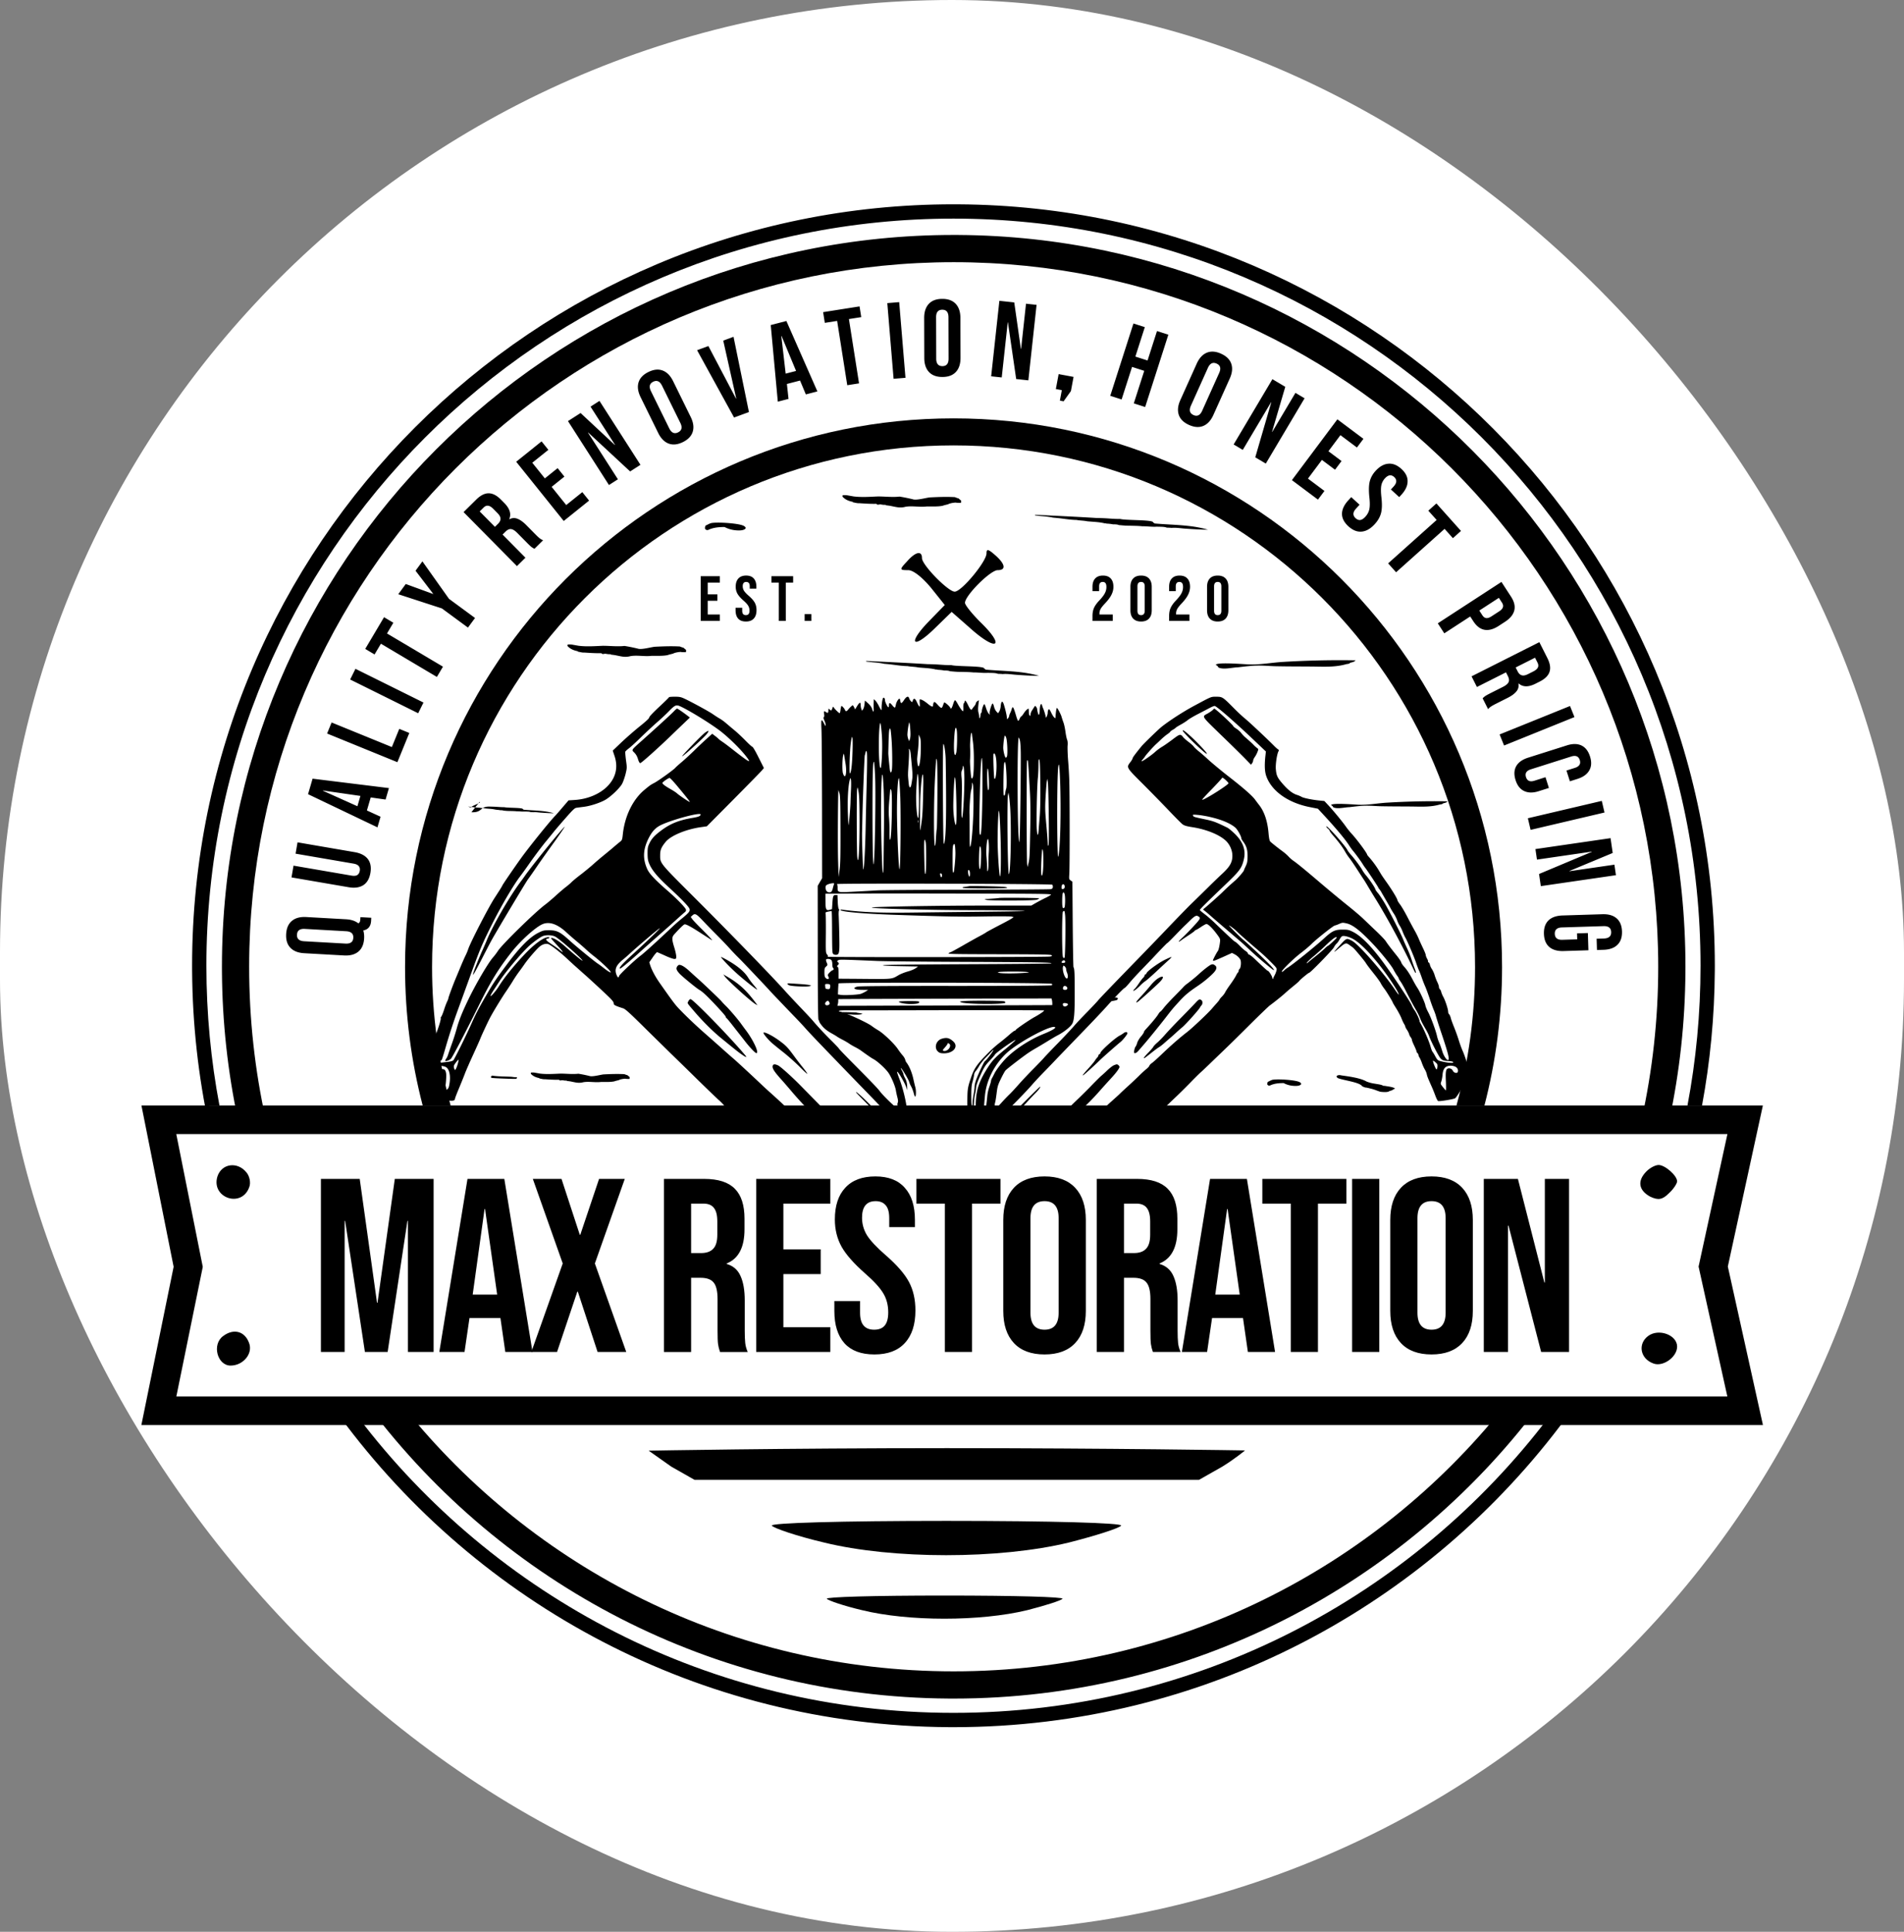 <svg xmlns="http://www.w3.org/2000/svg" width="1678" height="1702" fill="none"><rect width="100%" height="100%" fill="#808080" stroke="none"/><rect width="1678" height="1702" fill="#fff" rx="839"/><path fill="#000" d="m571.668 1278.09 19.945 14.07 20.464 11.62h444.643l20.46-11.62c10.7-6.52 20.08-14.28 20.08-14.28s-118.216-2-262.863-2c-144.648 0-262.729 2.21-262.729 2.21m108.512 66.04c1.86 2.33 22.324 9.31 46.045 14.89 60.463 14.88 154.414 14.88 215.808 0 23.72-6.05 44.184-12.56 46.045-14.89 1.395-2.32-59.998-4.18-153.949-4.18s-155.345 1.86-153.949 4.18m48.468 64.44c1.255 1.56 15.061 6.27 31.064 10.04 40.791 10.04 104.174 10.04 145.593 0 16.003-4.08 29.809-8.48 31.064-10.04.941-1.57-40.477-2.83-103.86-2.83s-104.802 1.26-103.861 2.83m-537.07-371.95c-5.581 18.61 20.93 27.91 27.906 9.77 1.861-4.18.465-10.23-2.325-13.49-7.907-9.76-21.86-7.9-25.581 3.72m1259.492-4.64c-8.37 8.37-6.98 16.74 3.25 22.32 6.98 3.26 10.7 2.79 16.28-2.79 4.19-3.72 7.44-8.83 7.44-10.69 0-5.12-10.69-14.42-16.27-14.42-2.79 0-7.45 2.32-10.7 5.58M196.69 1177.09c-10.232 7.44-5.116 26.04 6.511 26.04 11.163 0 20-10.69 16.279-19.99-3.721-10.24-13.488-13.03-22.79-6.05m1255.78-.01c-9.3 6.98-6.98 20 4.65 24.19 8.37 3.25 20.93-5.58 20.93-14.89 0-10.23-16.28-16.27-25.58-9.3m-144.8-138.43h30.06l23.31 91.27h.43v-91.27h21.35v152.48h-24.61l-28.76-111.31h-.43v111.31h-21.35zm-46.04 154.66c-11.77 0-20.77-3.34-27.01-10.02-6.25-6.68-9.37-16.12-9.37-28.32v-80.16c0-12.2 3.12-21.64 9.37-28.32 6.24-6.68 15.24-10.02 27.01-10.02 11.76 0 20.76 3.34 27.01 10.02q9.36 10.02 9.36 28.32v80.16q0 18.3-9.36 28.32c-6.25 6.68-15.25 10.02-27.01 10.02m0-21.79c8.27 0 12.41-5.01 12.41-15.03v-83.2c0-10.02-4.14-15.03-12.41-15.03q-12.42 0-12.42 15.03v83.2q0 15.03 12.42 15.03m-70.01-132.87h23.96v152.48h-23.96zm-54.07 21.78h-25.05v-21.78h74.06v21.78h-25.05v130.7h-23.96zm-71.12-21.78h32.46l24.83 152.48h-23.96l-4.36-30.28v.43h-27.22l-4.36 29.85h-22.22zm26.14 101.94-10.67-75.37h-.44l-10.45 75.37zm-125.969-101.94h35.509c12.34 0 21.34 2.9 27.01 8.71 5.66 5.67 8.49 14.45 8.49 26.36v9.37c0 15.82-5.23 25.84-15.68 30.06v.43c5.81 1.74 9.87 5.3 12.2 10.67 2.46 5.38 3.7 12.57 3.7 21.57v26.79c0 4.36.14 7.92.43 10.67.29 2.62 1.02 5.23 2.18 7.85h-24.39c-.88-2.47-1.46-4.8-1.75-6.97-.29-2.18-.43-6.1-.43-11.77v-27.88c0-6.97-1.16-11.83-3.49-14.59-2.18-2.76-6.02-4.14-11.542-4.14h-8.277v65.35h-23.96zm32.673 65.35c4.796 0 8.346-1.24 10.676-3.71 2.47-2.46 3.7-6.6 3.7-12.41v-11.76c0-5.52-1.02-9.52-3.05-11.98-1.89-2.47-4.94-3.71-9.15-3.71h-10.889V1104zm-78.714 89.31q-17.643 0-27.01-10.02-9.366-10.02-9.366-28.32v-80.16q0-18.3 9.366-28.32 9.367-10.02 27.01-10.02t27.01 10.02 9.367 28.32v80.16q0 18.3-9.367 28.32-9.366 10.02-27.01 10.02m0-21.79q12.417 0 12.416-15.03v-83.2q0-15.03-12.416-15.03t-12.416 15.03v83.2q0 15.03 12.416 15.03m-87.863-111.09h-25.049v-21.78h74.059v21.78h-25.049v130.7h-23.961zm-62.091 132.88q-17.427 0-26.357-9.81-8.931-10.02-8.931-28.53v-8.71h22.654v10.45c0 9.88 4.138 14.81 12.416 14.81q6.099 0 9.148-3.48 3.267-3.705 3.268-11.76c0-6.39-1.453-11.98-4.357-16.78q-4.356-7.395-16.119-17.64-14.811-13.065-20.693-23.52c-3.921-7.12-5.881-15.11-5.881-23.96 0-12.06 3.05-21.35 9.149-27.89q9.149-10.02 26.574-10.02 17.208 0 25.921 10.02 8.93 9.81 8.93 28.32v6.32h-22.653v-7.84c0-5.23-1.017-9.01-3.05-11.33-2.033-2.47-5.01-3.7-8.93-3.7-7.987 0-11.981 4.86-11.981 14.59 0 5.52 1.453 10.67 4.357 15.47 3.049 4.79 8.495 10.6 16.336 17.42 10.02 8.71 16.918 16.63 20.694 23.74q5.663 10.68 5.663 25.05c0 12.49-3.122 22.08-9.366 28.76q-9.149 10.02-26.792 10.02m-104.175-154.66h65.347v21.78h-41.386v40.3h32.891v21.78h-32.891v46.83h41.386v21.79h-65.347zm-81.312 0h35.505c12.343 0 21.346 2.9 27.01 8.71 5.663 5.67 8.495 14.45 8.495 26.36v9.37q0 23.73-15.684 30.06v.43c5.809 1.74 9.875 5.3 12.198 10.67q3.703 8.07 3.703 21.57v26.79c0 4.36.146 7.92.436 10.67.29 2.62 1.017 5.23 2.178 7.85h-24.396c-.871-2.47-1.452-4.8-1.742-6.97-.291-2.18-.436-6.1-.436-11.77v-27.88c0-6.97-1.162-11.83-3.485-14.59q-3.268-4.14-11.545-4.14h-8.277v65.35h-23.96zm32.673 65.35c4.792 0 8.35-1.24 10.673-3.71 2.469-2.46 3.703-6.6 3.703-12.41v-11.76c0-5.52-1.016-9.52-3.049-11.98-1.888-2.47-4.938-3.71-9.149-3.71h-10.891V1104zm-121.852 9.15-26.356-74.5h25.267l16.119 49.23h.436l16.554-49.23h22.654l-26.357 74.5 27.663 77.98h-25.267l-17.426-53.15h-.435l-17.862 53.15h-22.653z"/><path fill="#000" d="M412.006 1038.65h32.455l24.832 152.48h-23.96l-4.357-30.28v.43h-27.227l-4.357 29.85h-22.218zm26.139 101.94-10.674-75.37h-.435l-10.456 75.37zm-155.324-101.94h34.198l15.248 109.13h.436l15.247-109.13h34.198v152.48h-22.653v-115.45h-.436l-17.426 115.45h-20.039l-17.426-115.45h-.436v115.45h-20.911z"/><path stroke="#000" stroke-width="25.177" d="M1538 986.576H140l25.863 129.544L140 1242.92h1398l-28.15-127.03z"/><path fill="#000" d="M840.374 368.6c266.976 0 483.396 216.423 483.396 483.394 0 42.226-5.42 83.187-15.59 122.228h-24.65c10.71-38.919 16.44-79.906 16.44-122.228 0-253.825-205.77-459.592-459.596-459.592-253.825 0-459.591 205.767-459.592 459.592 0 42.322 5.722 83.309 16.432 122.228h-24.649c-10.172-39.041-15.586-80.002-15.586-122.228C356.98 585.023 573.403 368.6 840.374 368.6"/><path fill="#000" d="M1380.81 1248.41c-122.17 165.75-318.78 273.29-540.52 273.29l-4.339-.02c-219.961-1.39-414.809-108.6-536.181-273.27h15.744c120.232 158.39 310.554 260.68 524.776 260.68 214.22 0 404.54-102.29 524.78-260.68zM844.63 180.014c368.58 2.333 666.65 301.782 666.66 670.834l-.02 4.339c-.26 40.634-4.13 80.41-11.31 119.025h-12.83c7.58-39.961 11.55-81.199 11.55-123.364 0-363.534-294.77-658.241-658.39-658.241-363.619.001-658.387 294.708-658.387 658.241 0 42.165 3.969 83.403 11.547 123.364h-9.048v18.844c-9.601-44.476-14.793-90.593-15.092-137.869l-.014-4.339C169.296 480.349 469.71 180 840.29 180z"/><path fill="#000" d="M356.113 1240.17c113.798 141.67 288.493 232.35 484.377 232.35 195.88 0 370.58-90.68 484.38-232.35h30.41c-117.73 155.72-304.5 256.34-514.79 256.34l-4.171-.01c-208.584-1.32-393.672-101.64-510.619-256.33zM844.661 207.018c354.249 2.243 640.729 290.045 640.729 644.742l-.02 4.169c-.28 44.779-5.13 88.474-14.11 130.645h-24.55c9.62-43.405 14.69-88.518 14.69-134.814 0-342.834-277.99-620.766-620.91-620.766-342.921 0-620.906 277.932-620.906 620.766 0 46.296 5.07 91.409 14.685 134.814h-24.554c-8.973-42.171-13.824-85.866-14.108-130.645l-.013-4.169c0-356.089 288.73-644.756 644.896-644.756z"/><path fill="#000" d="M327.039 811.35q-.404 7.157-6.888 8.419.978 3.023.753 7.031-.436 7.73-5.056 11.587-4.621 3.855-12.637 3.405l-35.119-1.978q-8.017-.451-12.175-4.802-4.16-4.35-3.724-12.08t5.056-11.587 12.637-3.405l35.119 1.978q6.68.375 10.808 3.576.987-.519 1.321-1.362.336-.842.426-2.465l.092-1.622 9.543.537zm-15.678 14.913q.306-5.44-6.279-5.81l-36.455-2.053q-6.584-.37-6.891 5.069-.306 5.44 6.279 5.81l36.455 2.053q6.585.37 6.891-5.069m15.086-57.199q-1.293 7.537-6.213 10.765-5.012 3.213-13.02 1.837l-50.304-8.64 1.78-10.362 51.058 8.769q3.391.582 5.125-.477 1.749-1.154 2.187-3.698.436-2.543-.844-4.121-1.264-1.672-4.656-2.255l-51.058-8.769 1.715-9.985 50.304 8.639q8.007 1.376 11.661 6.076 3.56 4.686 2.265 12.221m-54.959-69.356 3.993-13.67 67.279 8.302-2.948 10.092-13.289-1.89.184.053-3.351 11.469 12.034 5.507-2.734 9.358zm46.154 1.534-33.058-4.778-.054.183 30.459 13.678zm-29.369-54.977 3.97-9.736 53.105 21.65 6.532-16.02 8.851 3.608-10.501 25.757zm20.326-47.592 4.669-9.421 59.948 29.713-4.669 9.42zm27.108-31.526-5.607 9.454-8.221-4.877 16.579-27.95 8.221 4.876-5.608 9.454 49.325 29.258-5.364 9.043zm53.767-31.084-38.486-12.524 6.626-9.009 24.036 8.779.114-.154-15.543-20.329 6.06-8.239 23.423 33.006 22.946 16.875-6.229 8.47zm19.073-84.876 11.077-10.955q5.777-5.713 11.116-5.617 5.272.03 10.783 5.602l2.89 2.922q7.326 7.408 4.383 14.218l.134.136q3.525-1.874 7.099-.434 3.642 1.371 7.81 5.585l8.267 8.359q2.016 2.038 3.429 3.196a11.6 11.6 0 0 0 3.1 1.774l-7.612 7.528q-1.55-.753-2.694-1.637-1.144-.885-3.766-3.535l-8.603-8.699q-3.226-3.262-5.591-3.478-2.296-.284-4.879 2.271l-2.582 2.554 20.164 20.388-7.475 7.393zm30.358 10.306q2.242-2.219 2.187-4.449.014-2.298-2.676-5.016l-3.629-3.67q-2.554-2.583-4.648-2.797-2.026-.28-3.997 1.668l-3.398 3.361 13.443 13.591zm16.026-54.675 22.36-17.953 5.984 7.453-14.161 11.37 11.071 13.788 11.254-9.036 5.984 7.453-11.254 9.037 12.866 16.024 14.161-11.37 5.985 7.453-22.36 17.953zm45.635-35.813 11.103-7.121 30.23 28.19.161-.103-21.621-33.712 7.885-5.057 36.12 56.321-9.091 5.83-36.989-34.302-.161.103 26.368 41.114-7.884 5.057zm101.258 18.494q-6.948 3.415-12.576 1.284t-9.171-9.338l-15.519-31.565q-3.543-7.206-1.794-12.965 1.748-5.758 8.696-9.175 6.948-3.416 12.576-1.283t9.171 9.337l15.519 31.566q3.543 7.205 1.794 12.964-1.748 5.759-8.696 9.175m-4.217-8.578q4.889-2.403 1.979-8.322l-16.11-32.766q-2.91-5.92-7.799-3.515t-1.979 8.322l16.11 32.767q2.91 5.918 7.799 3.514m16.742-72.378 9.959-3.661 24.366 46.34.18-.066-11.448-51.089 9.061-3.331 13.575 66.295-13.098 4.815zm64.916-22.159 13.787-3.571 27.324 62.039-10.178 2.636-5.182-12.382.048.185-11.566 2.995 1.432 13.156-9.438 2.444zm22.319 40.428-12.825-30.841-.185.048 3.85 33.165zm36.186-44.075-10.858 1.709-1.487-9.442 32.103-5.054 1.487 9.442-10.859 1.71 8.919 56.652-10.386 1.635zm44.214-15.682 10.477-.871 5.541 66.678-10.478.871zm48.599 65.074q-7.743.021-11.865-4.364-4.122-4.386-4.145-12.414l-.098-35.174q-.023-8.03 4.075-12.438t11.84-4.429q7.742-.022 11.865 4.363 4.122 4.386 4.144 12.414l.099 35.175q.022 8.028-4.076 12.437t-11.839 4.43m-.027-9.559q5.448-.015 5.43-6.61l-.103-36.512q-.018-6.595-5.466-6.58t-5.43 6.61l.102 36.513q.019 6.595 5.467 6.579m50.194-57.547 13.113 1.427 5.835 40.92.19.021 4.332-39.814 9.312 1.013-7.237 66.515-10.737-1.168-7.26-49.921-.19-.02-5.283 48.556-9.312-1.013zm55.036 78.717-5.262-.98 2.451-13.155 13.155 2.451-2.329 12.497-6.442 9.009-3.289-.613zm63.119-58.727 10.015 3.212-8.32 25.939 10.74 3.445 8.32-25.939 10.01 3.212-20.44 63.709-10.012-3.211 9.202-28.67-10.744-3.445-9.197 28.669-10.012-3.211zm48.985 89.369c-4.71-2.117-7.71-5.075-9.01-8.872q-1.935-5.696 1.35-13.018l14.43-32.078q3.3-7.323 8.85-9.646c3.7-1.55 7.9-1.266 12.61.852q7.065 3.176 9 8.872c1.3 3.797.85 8.136-1.34 13.018l-14.43 32.078q-3.3 7.323-8.85 9.646c-3.7 1.549-7.9 1.265-12.61-.852m3.92-8.717c3.31 1.49 5.87.23 7.67-3.78l14.98-33.298c1.81-4.01 1.05-6.76-2.26-8.25q-4.965-2.235-7.68 3.78l-14.97 33.298c-1.81 4.01-1.05 6.76 2.26 8.25m69.57-31.599 11.34 6.738-11.66 39.654.16.098 20.46-34.43 8.05 4.785-34.17 57.52-9.29-5.517 14.1-48.435-.16-.097-24.95 41.989-8.05-4.784zm57.26 35.374 22.96 17.178-5.73 7.654-14.54-10.88-10.59 14.159 11.56 8.646-5.73 7.653-11.56-8.646-12.31 16.455 14.54 10.879-5.72 7.654-22.96-17.178zm9.68 94.22c-3.76-3.445-5.63-7.107-5.62-10.986.06-3.926 1.91-7.886 5.57-11.878l2.59-2.819 7.33 6.717-3.1 3.382c-2.93 3.195-3.06 6.019-.38 8.473q1.98 1.809 3.99 1.585c1.44-.152 2.95-1.098 4.55-2.836 1.89-2.066 3.08-4.305 3.56-6.717.53-2.458.53-5.954.02-10.486-.61-5.747-.52-10.329.28-13.746.84-3.464 2.58-6.629 5.2-9.494 3.58-3.899 7.32-6.001 11.23-6.306 3.95-.353 7.81 1.193 11.57 4.638 3.71 3.402 5.51 7.044 5.41 10.927-.01 3.879-1.85 7.815-5.51 11.808l-1.87 2.043-7.33-6.717 2.33-2.536q2.325-2.536 2.37-4.569c.07-1.401-.52-2.683-1.79-3.845-2.59-2.369-5.32-1.979-8.2 1.168q-2.46 2.677-3.18 6.295-.66 3.68.12 10.48c.65 5.79.54 10.395-.35 13.816s-2.75 6.682-5.6 9.782q-5.55 6.06-11.55 6.524-5.925.528-11.64-4.703m77.8-5.547-7.33-8.193 7.13-6.372 21.66 24.221-7.12 6.373-7.33-8.193-42.74 38.235-7.01-7.836zm57.11 54.582 8.44 12.981q4.275 6.571 2.88 12.149c-.92 3.719-3.66 7.054-8.2 10.007l-5.53 3.596c-4.54 2.952-8.69 4.098-12.47 3.436q-5.655-.993-9.93-7.563l-2.71-4.167-22.84 14.851-5.73-8.814zm-16.8 29.395c.94 1.443 2.03 2.25 3.29 2.424 1.28.227 2.89-.285 4.81-1.536l6.65-4.325c1.93-1.25 3.04-2.51 3.36-3.779.35-1.216.06-2.545-.88-3.987l-2.71-4.167-17.23 11.203zm50.21 23.668 7.02 13.912q3.66 7.256 1.92 12.305c-1.1 3.338-3.99 6.183-8.65 8.535l-3.67 1.85q-9.3 4.69-14.88-.208l-.17.086q.705 3.93-1.77 6.888c-1.62 2.029-4.19 3.932-7.72 5.71l-10.5 5.292c-1.7.861-3.07 1.621-4.09 2.279-.97.631-1.85 1.431-2.65 2.403l-4.82-9.56c.8-.829 1.6-1.515 2.39-2.059.8-.544 2.31-1.376 4.52-2.494l10.93-5.507c2.73-1.377 4.41-2.793 5.03-4.249q.975-2.098-.66-5.341l-1.63-3.243-25.61 12.907-4.73-9.388zm-19.15 25.71c.95 1.878 2.14 3.028 3.56 3.451 1.46.48 3.32.146 5.6-1.001l4.61-2.324c2.16-1.09 3.52-2.277 4.09-3.561q.885-1.84-.36-4.316l-2.15-4.268-17.07 8.605zm46.17 30.549 3.93 9.749-62.03 25.058-3.94-9.749zm-47.98 65.278q-2.28-7.198.6-12.325c1.95-3.357 5.41-5.826 10.39-7.406l34.26-10.867q7.47-2.37 12.75.065c3.55 1.684 6.08 4.925 7.6 9.723q2.28 7.198-.63 12.234c-1.93 3.418-5.38 5.917-10.36 7.497l-6.74 2.139-3.01-9.475 7.38-2.342c3.95-1.252 5.4-3.548 4.34-6.889s-3.57-4.385-7.52-3.132l-35.62 11.3c-3.89 1.233-5.3 3.52-4.24 6.861s3.53 4.394 7.42 3.161l9.75-3.092 3 9.475-9.02 2.861q-7.47 2.37-12.78-.156c-3.52-1.623-6.05-4.834-7.57-9.632m75.98 18.323 2.4 10.235-65.14 15.29-2.4-10.236zm7.73 32.829 1.9 13.053-38.16 15.887.03.19 39.63-5.767 1.35 9.269-66.21 9.635-1.56-10.689 46.52-19.518-.03-.189-48.33 7.033-1.35-9.27zm-58.71 84.317c-.15-5.095 1.16-9.025 3.94-11.789q4.275-4.15 12.39-4.404l35.16-1.099q8.115-.254 12.54 3.624c3.01 2.583 4.6 6.423 4.76 11.518s-1.18 9.026-4.03 11.793c-2.78 2.764-6.88 4.231-12.29 4.4l-5.74.18-.31-9.936 6.4-.2c4.4-.138 6.54-2.021 6.43-5.652-.12-3.63-2.37-5.377-6.77-5.239l-36.59 1.144c-4.33.135-6.44 2.018-6.32 5.648q.165 5.446 6.66 5.243l13.09-.409-.16-5.255 9.55-.299.48 15.191-21.88.684c-5.42.169-9.63-1.038-12.64-3.622-2.95-2.585-4.51-6.425-4.67-11.521M869.417 487.535c0 7.204-21.992 33.746-28.059 33.746-5.688 0-28.817-23.508-28.817-29.575 0-6.825-5.688-5.688-13.272 3.033-6.825 7.204-6.446 7.584 1.138 7.584 4.55 0 12.513 6.446 20.096 15.546l12.134 15.167-14.409 14.788c-18.959 19.717-13.65 24.646 5.688 5.687l14.788-14.408 15.546 13.65c24.267 21.992 32.609 17.442 9.479-4.929-7.204-7.205-13.271-14.788-13.271-16.684 0-6.446 22.371-28.817 28.817-28.817 7.584 0 6.826-5.309-2.275-13.271-6.066-5.309-7.583-5.688-7.583-1.517m-251.869 20.114h16.872v5.624h-10.685v10.405h8.492v5.624h-8.492v12.092h10.685v5.624h-16.872zm39.832 39.931q-4.5 0-6.805-2.531-2.307-2.587-2.306-7.367v-2.25h5.849v2.7q0 3.824 3.205 3.824 1.575 0 2.363-.9.843-.956.843-3.037 0-2.475-1.125-4.33-1.125-1.913-4.161-4.556-3.825-3.375-5.343-6.074-1.52-2.755-1.519-6.186 0-4.668 2.362-7.199 2.362-2.587 6.862-2.587 4.443 0 6.692 2.587 2.306 2.53 2.306 7.311v1.631h-5.849v-2.025q0-2.024-.787-2.924-.788-.957-2.306-.956-3.093 0-3.093 3.768 0 2.137 1.124 3.993 1.182 1.856 4.218 4.499 3.882 3.375 5.343 6.13 1.463 2.757 1.463 6.468 0 4.837-2.419 7.424-2.361 2.587-6.917 2.587m28.968-34.307h-6.468v-5.624h19.122v5.624h-6.468v33.745h-6.186zm22.778 27.783h5.961v5.962h-5.961zm253.689 1.687q0-4.218 1.35-7.199 1.35-3.036 4.837-6.692 3.43-3.655 4.724-6.243 1.35-2.587 1.35-5.399 0-2.531-.844-3.487-.787-1.012-2.362-1.012-3.206 0-3.206 3.88v4.218h-5.849v-3.824q0-4.78 2.363-7.311 2.361-2.587 6.861-2.587t6.861 2.587q2.362 2.53 2.362 7.311 0 3.6-1.743 7.03-1.687 3.43-5.905 7.874-2.757 2.925-3.712 4.78a8.14 8.14 0 0 0-.956 3.881v.844H980.7v5.624h-17.885zm42.825 4.837c-3.04 0-5.37-.862-6.977-2.587q-2.418-2.587-2.419-7.311v-20.697q0-4.724 2.419-7.311c1.607-1.725 3.937-2.587 6.977-2.587 3.03 0 5.36.862 6.97 2.587 1.61 1.724 2.42 4.162 2.42 7.311v20.697c0 3.149-.81 5.586-2.42 7.311s-3.94 2.587-6.97 2.587m0-5.624c2.13 0 3.2-1.294 3.2-3.881v-21.484c0-2.587-1.07-3.88-3.2-3.88q-3.21 0-3.21 3.88v21.484q0 3.88 3.21 3.881m24.71.787q0-4.218 1.35-7.199 1.35-3.036 4.83-6.692c2.29-2.437 3.87-4.518 4.73-6.243q1.35-2.587 1.35-5.399 0-2.531-.84-3.487-.795-1.012-2.37-1.012c-2.13 0-3.2 1.293-3.2 3.88v4.218h-5.85v-3.824c0-3.187.79-5.624 2.36-7.311 1.58-1.725 3.86-2.587 6.86-2.587s5.29.862 6.86 2.587q2.37 2.53 2.37 7.311c0 2.4-.59 4.743-1.75 7.03-1.12 2.287-3.09 4.912-5.9 7.874q-2.76 2.925-3.72 4.78a8.2 8.2 0 0 0-.95 3.881v.844h11.75v5.624h-17.88zm42.82 4.837c-3.04 0-5.36-.862-6.97-2.587-1.62-1.725-2.42-4.162-2.42-7.311v-20.697c0-3.149.8-5.587 2.42-7.311 1.61-1.725 3.93-2.587 6.97-2.587s5.36.862 6.97 2.587c1.62 1.724 2.42 4.162 2.42 7.311v20.697c0 3.149-.8 5.586-2.42 7.311-1.61 1.725-3.93 2.587-6.97 2.587m0-5.624q3.21 0 3.21-3.881v-21.484q0-3.88-3.21-3.88t-3.21 3.88v21.484q0 3.88 3.21 3.881m-483.587 72.351c0 .232-3.889 4.063-8.707 8.532-5.456 5.108-8.706 8.533-8.706 9.287s-2.787 3.367-8.591 8.01c-4.702 3.773-11.899 10.1-16.078 14.047l-7.488 7.139 1.567 4.702c3.483 10.332.987 19.851-7.081 27.513-6.849 6.443-17.123 10.564-27.919 11.26l-5.514.349-5.224 6.094c-2.845 3.367-5.747 6.675-6.385 7.314-4.818 4.875-23.044 27.513-30.299 37.554-6.153 8.591-16.427 23.566-16.427 24.03 0 .175-1.161 2.09-2.496 4.238-1.393 2.147-3.482 5.398-4.643 7.197-5.572 8.707-21.302 39.296-23.044 44.868-.406 1.277-1.451 3.773-2.321 5.514s-2.844 6.211-4.354 9.868c-1.509 3.657-3.482 8.358-4.353 10.448-2.322 5.514-6.385 16.484-6.385 17.297 0 .406-.522 1.741-1.103 2.902-.58 1.161-1.857 4.469-2.728 7.314-.928 2.844-2.031 5.514-2.438 5.978-.406.406-.638.929-.464 1.219.406.639-1.451 7.081-3.947 13.466-1.451 3.773-2.38 7.546-2.96 11.899-.464 3.483-1.277 7.72-1.799 9.403-.929 2.903-.871 3.251.232 7.604.754 3.018 1.103 5.863.986 8.3-.174 3.309 0 4.006 1.51 6.443 1.509 2.322 1.625 2.845 1.044 3.831-.58.987-.58 1.393.058 2.206.581.638.813 2.09.697 4.585l-.232 3.599 3.715.406c2.031.175 5.34.581 7.429.871 4.005.523 5.805.058 5.805-1.451 0-.522 1.683-4.876 3.714-9.693 2.032-4.876 4.412-10.797 5.282-13.176.929-2.38 4.122-9.694 7.14-16.253s5.804-12.827 6.211-13.93c.928-2.496 6.675-14.859 8.822-18.865 2.67-5.049 10.1-17.239 13.815-22.637 1.973-2.902 4.585-6.907 5.862-8.997 1.219-2.089 3.657-5.746 5.398-8.126 1.8-2.379 4.121-5.63 5.224-7.255 3.019-4.353 10.216-12.712 12.944-15.034 2.496-2.147 5.282-3.018 7.662-2.437 2.031.522 10.158 6.733 16.368 12.537 2.902 2.728 7.082 6.559 9.287 8.474 2.206 1.974 5.689 5.108 7.836 6.966 6.791 6.152 15.034 13.756 19.735 18.284 3.367 3.25 4.586 4.817 4.586 5.92 0 1.509 1.161 2.148 8.416 4.47 1.799.58 5.398 3.83 16.485 14.743 7.778 7.72 18.922 18.574 24.668 24.262a5216 5216 0 0 1 25.308 24.727c8.126 7.952 16.136 15.614 17.703 17.007 1.625 1.393 3.715 3.54 4.643 4.701.987 1.161 1.858 2.148 2.09 2.206.174 0 2.728 2.322 5.688 5.224l5.398 5.224h26.352c14.511 0 26.352-.116 26.352-.29s-1.915-2.09-4.179-4.238a1738 1738 0 0 1-9.751-9.112c-3.076-2.903-7.488-6.908-9.81-8.997-2.379-2.09-6.849-6.153-9.867-9.055-9.403-8.881-20.954-19.561-24.146-22.289a605 605 0 0 1-9.868-8.707c-3.773-3.366-10.506-9.345-15.033-13.292-8.707-7.662-16.775-15.381-23.102-21.998-3.54-3.773-5.63-6.617-16.891-22.638-3.947-5.688-6.849-11.144-8.3-15.613l-.754-2.438 3.134-4.528c1.683-2.496 3.425-4.469 3.773-4.353.406.058 3.54 1.451 7.023 3.018 3.483 1.626 7.081 2.903 8.068 2.903 1.625 0 1.742-.117 1.742-2.264 0-1.219-.755-4.76-1.742-7.894-2.205-7.198-2.205-8.997-.058-11.435 4.353-4.876 8.01-8.416 8.997-8.823 1.277-.464 5.688 1.916 16.02 8.649 4.005 2.554 7.662 4.934 8.126 5.224 1.393.813-3.192-4.121-9.577-10.448-3.25-3.192-6.617-6.733-7.488-7.894l-1.509-2.09 1.335-1.218c2.322-2.206 3.483-1.684 8.939 4.063 2.786 2.96 8.358 8.706 12.363 12.711s9.345 9.578 11.899 12.422 6.037 6.443 7.72 8.068c2.38 2.264 23.74 24.785 27.107 28.557 1.277 1.51 17.239 18.168 22.637 23.74 3.192 3.309 6.791 7.14 8.01 8.533 3.947 4.411 7.952 8.707 16.252 17.297 4.412 4.644 11.145 11.551 14.86 15.44 3.715 3.831 11.55 11.957 17.413 17.993 15.73 16.137 19.445 20.026 21.186 22.289.871 1.103 3.076 3.541 4.876 5.398l3.192 3.367 6.443-.174 6.443-.174.174-2.844c.406-6.617-2.786-21.883-6.849-32.563-1.335-3.425-2.264-6.327-2.148-6.501.813-.755 7.546 10.97 8.533 14.859.464 1.742.522 1.451.348-1.973-.116-3.019-.581-4.818-1.683-6.966-.871-1.567-1.568-3.308-1.568-3.772 0-.465-.696-2.032-1.451-3.425-.812-1.393-1.103-2.264-.638-1.857 1.277 1.044 6.617 10.041 7.081 11.899.232.928.987 2.728 1.742 4.063.754 1.277 1.799 4.005 2.321 5.978.639 2.438 1.161 3.425 1.451 2.96.697-1.044.639-6.094-.058-8.242-.29-.987-1.102-4.295-1.741-7.313-1.393-6.095-3.599-11.261-6.211-14.627-.348-.407-.754-1.452-.986-2.38-.233-.871-1.219-2.554-2.322-3.773-1.045-1.161-2.96-3.715-4.237-5.63-3.135-4.644-12.364-13.467-17.007-16.253-2.09-1.219-4.702-2.96-5.805-3.831-4.179-3.192-25.133-12.711-28.093-12.711-.522 0-.929-.29-.929-.581 0-.348 2.67-.58 6.849-.58 3.715.058 44.346 0 90.201-.116 45.855-.058 83.583 0 83.757.232.407.406-3.134 2.902-8.126 5.688-4.701 2.554-16.136 10.39-16.716 11.377-.233.464-.755.812-1.103.812-.349 0-2.38 1.51-4.47 3.367s-5.688 4.818-7.894 6.559c-4.875 3.773-7.719 6.327-13.524 12.305-7.197 7.372-9.867 11.377-12.189 18.052-3.483 10.216-3.541 10.68-3.599 24.727l-.116 13.06 2.206.174c1.161.116 2.38-.058 2.67-.348.232-.233.638-4.528.812-9.462.116-4.933.639-10.389 1.103-12.131.465-1.741.929-4.527 1.045-6.211.174-2.147 1.335-5.34 3.889-11.028 3.308-7.197 4.179-8.532 8.242-12.828 2.496-2.67 4.528-5.049 4.528-5.282 0-.638 9.983-8.126 14.743-10.97 3.424-2.148 3.889-2.264 2.67-.987-.813.871-4.702 4.238-8.707 7.546-9.287 7.546-11.841 10.448-17.123 19.213-6.849 11.55-8.822 19.386-8.532 33.723l.174 8.881h2.844c1.567 0 3.018-.29 3.192-.581.233-.348.639-4.353.929-8.88s.813-10.39 1.103-13.06c1.683-13.35 8.707-26.7 19.097-36.278 10.68-9.809 40.688-25.713 42.662-22.521.522.813-3.541 3.077-10.39 5.863-11.261 4.585-22.985 12.015-31.228 19.735-4.469 4.121-10.332 11.667-12.073 15.323-.638 1.335-1.509 3.019-1.973 3.831-.465.813-.871 1.858-.871 2.38 0 .464-.638 2.786-1.451 5.108-.871 2.38-1.625 5.862-1.799 7.836-.175 1.915-.697 6.675-1.161 10.506-.523 3.831-.813 7.72-.697 8.706l.174 1.742 5.456.174c4.818.116 5.631 0 6.675-.987 10.971-10.506 24.263-24.146 29.371-30.125 1.451-1.683 5.108-5.63 8.126-8.764 3.018-3.077 8.648-8.881 12.421-12.886 3.773-3.947 10.855-11.261 15.672-16.253 14.685-15.149 23.566-24.436 30.241-31.866 7.546-8.358 14.163-15.091 14.801-15.091.291 0 2.148-1.974 4.18-4.411 1.973-2.438 6.903-7.778 10.913-11.899 4-4.122 8.42-8.765 9.87-10.274 6.61-7.082 12.24-12.886 12.48-12.886.29 0 3.07-2.728 9.17-9.055 4.93-5.05 5.28-5.398 7.31-7.313 1.1-1.045 2.96-2.845 4.12-4.006 3.31-3.25 4.94-4.179 6.27-3.482 2.96 1.567 2.79 1.973-3.08 8.416-3.01 3.309-7.66 8.068-10.33 10.564-4.24 3.947-4.41 4.934-.4 1.858.81-.581 3.42-2.322 5.8-3.889 2.38-1.509 4.7-3.193 5.17-3.715.4-.523 1.04-.987 1.33-.987s2.26-1.161 4.41-2.612 4.3-2.612 4.76-2.612c1.51 0 4.99 3.309 8.71 8.242 3.42 4.528 3.54 4.876 3.31 7.372-.41 3.773-1.28 7.43-2.03 8.358-.88 1.045-4.18 7.372-4.18 8.01 0 .929.98.581 8.94-2.96l7.83-3.54 1.92.986c2.43 1.219 4.41 3.019 5.45 4.934.93 1.857.47 7.139-.69 8.126-.47.348-.82 1.161-.82 1.741s-.23 1.219-.58 1.394c-.29.174-1.1 1.451-1.74 2.786s-2.84 4.759-4.93 7.661c-2.09 2.845-4.12 5.979-4.59 6.966-.4.928-1.74 2.728-2.9 3.889s-2.09 2.321-2.09 2.554-.87 1.335-1.86 2.496c-1.04 1.16-3.36 3.772-5.1 5.804-3.66 4.179-17.24 17.007-21.71 20.431-6.56 5.05-14.46 11.957-23.1 20.258-3.55 3.366-7.14 6.559-8.07 7.139-.87.581-1.8 1.567-1.98 2.148-.17.638-1.39 1.973-2.67 2.96-1.33 1.045-4.12 3.599-6.21 5.688a441 441 0 0 1-9.632 9.055c-3.193 2.902-6.617 6.037-7.546 7.024-.987.986-4.411 4.063-7.604 6.907-5.92 5.224-15.323 14.743-15.381 15.498 0 .29 11.609.464 25.829.464h25.834l7.6-7.43c4.12-4.063 10.16-9.867 13.35-12.885 3.19-3.019 8.88-8.649 12.6-12.48 3.71-3.831 7.95-8.01 9.4-9.287s4.47-4.179 6.79-6.385c2.32-2.264 8.01-7.72 12.65-12.189 4.7-4.469 15.33-14.917 23.69-23.276 8.35-8.3 16.25-15.904 17.52-16.832 3.78-2.729 11.5-8.939 13.35-10.739.99-.928 4.13-3.598 7.03-5.978 2.96-2.38 5.45-4.586 5.51-4.818.35-.812 8.01-7.139 8.65-7.139 1.05 0 20.61-20.083 21.77-22.347.64-1.277 1.68-2.728 2.38-3.309.64-.522 1.8-2.147 2.61-3.598.75-1.51 1.86-2.845 2.44-3.019 1.97-.638 7.31.987 10.85 3.309 8.01 5.166 20.49 19.096 31.23 34.942 5.16 7.662 7.66 11.957 7.66 13.234 0 .407-1.45-1.509-3.25-4.179-6.5-9.751-18.98-24.901-29.08-35.407-4.93-5.05-7.37-7.139-9.81-8.3-4-1.915-3.95-1.973-10.68 5.514-5.34 5.805-5.22 6.095.46 1.219 5.4-4.527 5.87-4.701 8.94-2.496 1.34.987 2.91 2.09 3.37 2.496 1.34 1.161 9.52 10.97 10.8 12.944 1.27 2.031 2.67 3.947 8.18 10.854 2.21 2.786 4.53 6.037 5.17 7.256.58 1.219 2.03 3.424 3.19 4.933 1.91 2.438 7.49 11.609 7.49 12.306 0 .174 1.45 2.554 3.19 5.34 1.74 2.844 3.71 6.559 4.41 8.358.64 1.741 1.68 4.005 2.32 4.992.58.987 1.1 2.089 1.1 2.438 0 .348.64 1.625 1.46 2.786.81 1.219 1.62 2.844 1.85 3.657.18.812.82 2.147 1.45 2.902.58.754 1.05 1.799 1.05 2.322 0 .522.93 2.844 2.03 5.107 1.1 2.322 2.03 4.586 2.03 4.992 0 .465.41 1.161.87 1.567.47.407.87 1.161.87 1.684s.41 1.567.93 2.263c.47.697 1.45 2.903 2.15 4.934.7 1.974 1.86 4.528 2.61 5.689.7 1.16 1.45 3.018 1.63 4.063.4 1.915 1.1 3.656 4.23 10.68.88 1.915 2.33 5.514 3.25 8.01.93 2.554 2.04 4.701 2.5 4.875 1.16.465 13.53-1.567 14.92-2.437 1.39-.871 6.32-8.997 7.72-12.596.46-1.393 1.22-2.902 1.62-3.366 1.8-2.264 3.25-6.618 2.91-8.823-.53-3.193-3.72-12.886-5.58-17.007-.87-1.916-2.43-6.153-3.42-9.403s-2.9-8.475-4.18-11.609-2.61-6.791-2.9-8.126c-.35-1.335-.99-2.728-1.45-3.135-.47-.348-.82-1.393-.82-2.263 0-2.148-2.61-10.1-4.35-13.176-.75-1.335-1.51-3.251-1.74-4.179-.18-.929-.76-2.032-1.22-2.438-.46-.349-.81-1.277-.81-2.032 0-.754-.64-2.612-1.4-4.179-.75-1.509-1.8-4.179-2.32-5.979s-1.62-4.237-2.44-5.456c-.81-1.161-1.62-2.96-1.79-3.889-.18-.928-.7-1.857-1.11-2.031-.46-.174-.69-.523-.52-.755.17-.29-.23-1.451-.87-2.612-.64-1.103-1.16-2.554-1.16-3.134s-.99-3.134-2.21-5.63c-1.22-2.554-2.96-6.269-3.83-8.359-.81-2.089-2.61-5.688-4-8.068-1.34-2.38-4.18-7.662-6.27-11.725s-4.88-8.822-6.21-10.622c-1.34-1.741-2.44-3.54-2.44-3.947 0-1.161-4.53-8.648-9.06-15.091-2.2-3.077-4.52-6.443-5.16-7.488s-1.8-3.018-2.61-4.353c-1.92-3.135-4.99-7.314-7.66-10.39-1.22-1.335-2.21-2.612-2.21-2.786 0-1.277-8.77-13.118-13.35-18.11-1.8-1.915-4.12-4.818-5.22-6.385-2.62-3.831-10.51-13.466-15.27-18.632l-3.83-4.121-3.95-.406c-6.73-.639-14.34-2.206-16.13-3.251-.93-.58-2.79-1.335-4.07-1.741-3.89-1.219-7.89-4.353-12.48-9.635-4.81-5.515-5.63-7.314-6.15-12.944-.41-4.005.93-13.06 2.21-15.614.58-1.161.58-1.451-.24-1.916-.52-.29-1.97-1.567-3.19-2.786-5.69-5.804-22.11-21.244-25.83-24.262-2.32-1.857-6.91-6.153-10.27-9.577-9.46-9.52-9.81-9.752-15.09-9.752-4.94 0-3.78-.464-19.51 7.952-9.52 5.108-21.53 12.828-28.73 18.516-2.78 2.206-15.79 14.802-17.7 17.123-5.57 6.85-7.837 9.926-7.837 10.564 0 .465-.929 2.032-2.032 3.483-3.599 4.702-3.773 4.469 10.909 19.096 7.14 7.14 17.47 17.704 22.99 23.508 5.57 5.863 10.97 11.261 12.07 12.132 1.57 1.16 3.43 1.741 9.06 2.611 12.3 1.974 23.68 6.676 29.25 12.016 3.54 3.424 5.75 8.648 5.63 13.524-.11 5.456-2.26 9.229-8.82 15.323-3.08 2.845-8.82 8.359-12.65 12.19-3.89 3.831-10.16 9.983-13.94 13.64-3.77 3.657-12.36 12.48-19.09 19.503-6.68 7.081-23.45 24.436-37.266 38.599-13.757 14.163-25.656 26.526-26.352 27.513-.697.929-4.992 5.514-9.519 10.158-4.586 4.643-10.216 10.622-12.538 13.35-2.38 2.728-8.707 9.461-14.163 15.033-5.398 5.514-10.622 11.029-11.609 12.189-.928 1.103-4.991 5.341-8.996 9.404-4.005 4.005-9.926 10.273-13.176 13.93-3.193 3.657-7.082 7.836-8.649 9.287-1.567 1.509-4.76 4.818-7.081 7.43-2.322 2.554-4.47 4.701-4.76 4.701-.696 0-1.103-3.598-.522-5.107.29-.755.87-4.412 1.335-8.127.754-6.152 1.103-7.371 3.773-12.885 1.625-3.367 3.424-6.617 4.005-7.314 1.219-1.451 16.252-13.002 20.895-16.02 1.8-1.219 4.992-3.134 7.082-4.295a517 517 0 0 0 9.577-5.747c3.193-1.973 6.965-4.179 8.416-4.933 5.515-2.787 11.609-7.662 13.06-10.448 1.568-3.135 2.09-9.52 2.032-26.875 0-17.239-.174-21.418-1.045-22.695-.232-.348-.522-17.413-.696-37.961l-.291-37.38-1.509-1.103c-1.451-1.045-1.509-1.219-1.219-5.572.465-6.211.407-73.368-.058-83.816-.174-4.701-.638-12.363-1.045-17.065-.348-4.701-.522-10.157-.406-12.189.232-2.206.058-4.237-.406-5.34-.406-.929-1.045-4.063-1.451-6.907-.349-2.844-1.161-6.617-1.8-8.359-.638-1.741-1.393-4.005-1.625-4.933-.638-2.264-3.599-7.836-4.121-7.836-.406 0-1.045 4.121-1.219 8.01-.058 1.277-.116 1.335-1.219.29-.638-.522-1.741-2.38-2.554-4.063-.754-1.683-1.625-3.076-1.915-3.076-.697 0-1.219 1.451-1.219 3.366-.058 1.8-1.683 5.108-1.741 3.483 0-1.045-1.393-5.688-2.322-7.72-.29-.638-.697-1.741-.871-2.496-.812-2.844-1.973-.348-2.089 4.469 0 1.161-.233 2.612-.465 3.251-.406.987-.58.813-1.161-1.161-.348-1.277-.638-2.728-.638-3.25 0-.465-.406-1.393-.871-2.032-.87-1.103-.929-1.103-1.625 0-.406.581-1.277 1.974-1.974 3.076-.754 1.045-1.335 2.612-1.335 3.425 0 2.67-1.451 1.161-1.509-1.567a209 209 0 0 1-.116-3.018c-.232-.987-2.554.986-4.295 3.656-1.045 1.626-2.09 2.903-2.38 2.903-.232 0-.871.928-1.335 2.031-.464 1.161-1.103 1.915-1.393 1.741s-1.103-2.205-1.741-4.527c-1.626-5.456-2.38-7.372-2.96-7.372-.291 0-.697.697-.871 1.568-.232.928-.813 2.379-1.277 3.366-.523.929-.929 2.206-.987 2.786s-.522 1.509-1.045 2.032c-.928.87-.986.87-.986-.581 0-1.683-1.277-7.255-2.67-11.609-1.161-3.656-2.322-3.134-2.729 1.219-.116 1.858-.754 4.122-1.335 4.934l-.986 1.567-1.393-1.393c-.755-.754-1.742-2.612-2.148-4.179-.348-1.567-.929-2.902-1.219-3.018-.754-.232-2.96 6.675-2.728 8.532l.116 1.451-1.103-1.335c-.638-.754-1.625-2.902-2.205-4.817-.581-1.858-1.219-3.367-1.51-3.251-.696.232-2.147 4.354-2.147 6.037 0 .696-.232 1.451-.581 1.625-.29.174-.58 1.045-.58 1.916 0 .87-.29 1.973-.58 2.437-.407.697-.581.465-.581-.812 0-.929-.29-2.612-.638-3.773-.407-1.393-.465-3.541-.117-6.559l.523-4.411-1.335.87c-.755.523-1.335 1.277-1.335 1.742 0 .464-.581 1.625-1.277 2.495-.755.871-1.625 2.032-1.974 2.612-.87 1.51-1.683.755-3.714-3.482-1.684-3.541-2.903-4.76-2.903-3.018 0 .406-.29 1.044-.696 1.451-.406.406-.639 1.973-.523 3.889.058 1.741-.058 3.192-.348 3.192-.58 0-2.902-3.309-4.817-6.849-.813-1.451-1.742-2.728-2.09-2.844s-1.103 1.393-1.683 3.308c-1.103 3.599-2.032 4.934-2.554 3.425-.349-1.219-4.876-5.224-5.34-4.702-.232.232-.697 1.393-1.103 2.554-.348 1.219-1.045 2.206-1.451 2.206s-1.8-1.161-3.077-2.612-2.554-2.612-2.902-2.612c-.696 0-1.277 1.393-1.277 2.96 0 1.741-1.335 1.335-4.759-1.451-2.786-2.322-5.457-3.831-6.85-3.831-.29 0-.348 1.451-.174 3.192s.116 3.193-.174 3.193-1.277-1.567-2.147-3.541c-1.161-2.554-1.858-3.424-2.612-3.308-.523.116-1.045.754-1.161 1.509-.116.696-.407 1.277-.639 1.277-.696 0-2.205-1.916-2.612-3.367-.696-2.147-2.438-1.509-4.469 1.625-2.09 3.251-3.018 3.425-3.309.697-.116-1.045-.406-1.857-.696-1.857-.987 0-2.786 2.96-3.193 5.224-.232 1.277-.58 2.437-.87 2.612-.291.174-1.335-.755-2.322-2.032-2.032-2.554-2.902-2.554-2.902.058 0 .929-.232 1.683-.523 1.683-.638 0-2.96-4.643-2.96-5.92 0-1.625-.638-2.728-1.451-2.438-.755.29-1.567 5.108-1.567 9.345 0 2.38-.232 2.148-2.728-2.728-.929-1.741-2.206-3.715-2.902-4.295l-1.219-1.103-.116 2.844a93 93 0 0 0 0 5.746c.174 3.251-.465 3.077-1.568-.406-.464-1.335-1.799-3.134-3.424-4.585l-2.728-2.38-.349 3.192c-.174 1.742-.754 3.773-1.277 4.47l-.928 1.335-.639-1.568c-.29-.87-.58-2.495-.58-3.598 0-2.728-.929-2.496-3.077.987l-1.799 2.96-.871-1.8c-.464-.986-1.044-1.799-1.218-1.799-.465 0-2.729 2.148-4.18 3.947-1.219 1.567-2.147 1.625-2.612.232-.406-1.161-2.496-3.599-3.134-3.599-.174 0-.58 1.452-.813 3.193-.174 1.741-.58 3.192-.812 3.192-.581 0-4.295-3.598-5.108-4.933-.639-1.103-.697-1.045-1.335.696-.813 2.206-.987 2.264-2.438.929-.987-.871-1.045-.871-1.045.812 0 2.264-.464 2.67-1.973 1.626-1.858-1.335-2.206-1.045-1.8 1.509.291 1.567.175 2.554-.232 2.844-.464.29-.348 1.103.465 2.96.696 1.393 1.16 3.193 1.16 4.005 0 1.219-.232.987-1.393-1.277-2.496-4.759-2.728-4.237-2.321 5.166.232 4.702.464 36.162.522 69.827l.058 61.237-1.973 3.366-1.916 3.367.058 58.682c0 38.658.232 58.915.639 59.321.29.29.58.929.58 1.335 0 .407.987 2.032 2.206 3.541 2.147 2.786 4.933 4.992 9.635 7.546 1.277.696 3.018 1.741 3.831 2.321s3.134 1.916 5.224 2.961c2.09 1.102 4.585 2.554 5.514 3.25.987.697 3.193 2.032 4.934 2.902s4.237 2.322 5.514 3.251c5.514 4.005 9.403 6.675 10.854 7.429 3.715 1.916 11.203 8.823 13.641 12.596 2.67 4.179 5.63 11.319 6.268 15.033.175 1.277.755 3.947 1.277 5.979.697 2.612.755 3.947.349 4.934-.349.754-.407 1.799-.058 2.67.58 1.683.348 2.031-1.103 1.567-1.335-.465-12.306-11.145-14.453-14.163-1.858-2.554-7.43-8.358-23.914-24.959-6.792-6.849-12.306-12.595-12.306-12.828s-2.554-2.902-5.63-6.036c-6.501-6.385-13.466-13.873-17.007-18.11-1.335-1.625-6.559-7.197-11.551-12.421-4.991-5.224-10.854-11.551-13.118-14.047-11.086-12.479-48.466-50.963-80.216-82.655-30.532-30.473-30.067-29.892-30.009-37.148 0-4.585.929-6.849 4.759-11.609 4.412-5.514 17.936-11.202 31.17-13.06l5.224-.754 23.682-23.856c13.002-13.118 24.32-24.669 25.133-25.714l1.451-1.799-4.701-9.345c-2.554-5.166-4.992-9.345-5.457-9.345-.406 0-3.076-2.438-5.978-5.398-2.844-2.903-7.081-6.908-9.403-8.823a545 545 0 0 1-7.314-6.153c-1.683-1.509-4.353-3.482-5.862-4.353-1.567-.871-4.412-2.728-6.327-4.063-3.541-2.438-17.703-10.158-24.727-13.524-3.424-1.568-4.469-1.8-8.881-1.8-2.728 0-4.991.174-4.991.465m12.131 9.055c10.042 5.107 27.803 16.31 34.826 22.056 7.72 6.327 16.543 15.15 21.186 21.186 4.818 6.269 2.903 5.34-9.809-4.527-7.023-5.514-8.881-6.907-11.957-8.997-1.161-.755-2.554-1.915-3.135-2.496-.58-.58-1.973-1.741-3.134-2.554l-2.031-1.567-5.224 4.76c-2.845 2.554-7.836 7.255-11.029 10.448-3.25 3.134-7.952 7.487-10.506 9.635s-5.166 4.469-5.804 5.224c-1.625 1.857-14.453 11.086-18.226 13.118-3.599 1.915-3.715 1.973-8.59 5.978-10.39 8.475-17.53 22.986-19.329 38.948-.581 5.398-.639 5.572-2.728 7.255-1.219.929-3.599 2.961-5.398 4.47-1.742 1.567-5.689 4.759-8.707 7.255-3.018 2.438-7.081 5.921-8.997 7.662-1.973 1.799-6.791 5.804-10.738 8.881-4.005 3.018-7.894 6.269-8.706 7.139-.813.871-3.019 2.786-4.934 4.237s-6.095 5.05-9.287 7.952-7.256 6.327-8.997 7.604c-8.881 6.617-37.555 34.653-41.502 40.573-1.218 1.915-3.134 4.411-4.121 5.514-4.237 4.644-15.149 23.16-22.056 37.439-5.631 11.724-8.243 18.283-10.39 26.061-.871 3.193-2.728 9.055-4.179 13.06-1.452 4.063-2.903 8.243-3.251 9.345-.29 1.103-1.045 2.786-1.683 3.657-.639.929-1.045 1.799-.871 1.974.639.58 3.773-.523 4.992-1.8 1.509-1.625 13.698-24.959 25.946-49.685 9.403-18.923 15.846-29.371 27.106-43.824 8.01-10.273 21.244-22.289 27.629-25.075 5.921-2.554 12.944-.232 20.722 6.849 2.554 2.38 6.733 5.979 9.229 8.069 2.554 2.089 6.327 5.34 8.416 7.313 2.09 1.916 4.934 4.353 6.385 5.456 5.456 4.121 14.163 12.19 15.15 14.105.58.987.522.987-1.103.174-.929-.464-3.077-1.973-4.818-3.366s-3.831-2.961-4.643-3.483c-3.251-2.032-19.677-15.498-25.656-20.954-8.068-7.372-11.028-8.823-17.877-8.823-4.528 0-5.282.174-9.287 2.148-7.72 3.831-16.485 12.654-28.21 28.442-8.416 11.26-11.725 16.136-16.426 24.262-7.662 13.06-10.332 18.168-14.279 26.99-4.818 10.913-15.092 31.634-16.194 32.795-.465.465-2.496 1.045-4.47 1.277-10.216 1.219-10.506 1.219-10.1.581.233-.407 1.219-.871 2.206-1.161.987-.232 2.032-.813 2.264-1.277s1.683-5.05 3.134-10.158c3.483-12.015 7.082-23.101 11.725-35.697 2.032-5.572 6.211-17.065 9.287-25.539 9.171-25.424 11.435-30.822 20.78-49.338 7.778-15.381 18.168-33.027 23.856-40.514a341 341 0 0 0 7.256-10.042c5.514-7.894 12.421-17.123 16.658-22.173 1.8-2.206 4.644-5.63 6.211-7.662 1.625-1.973 6.269-7.429 10.39-12.073 6.036-6.907 7.836-8.59 9.287-8.764.987-.175 3.947-.523 6.559-.871 6.094-.755 14.917-3.715 19.328-6.385 5.108-3.134 12.48-10.274 14.453-13.989.929-1.741 2.264-5.63 3.019-8.59 1.277-5.34 1.277-5.514.348-12.131-.464-3.657-.755-7.024-.58-7.488.116-.406 1.625-1.799 3.25-3.018 1.683-1.277 6.443-5.631 10.564-9.694 4.179-4.063 10.274-9.751 13.64-12.711 3.367-2.902 8.068-7.256 10.448-9.694 6.501-6.617 6.791-6.733 12.712-3.772m480.666 7.952c5.92 5.165 15.03 13.466 20.25 18.458 5.29 4.991 10.34 9.809 11.26 10.68l1.75 1.625-.53 4.759c-.75 7.604-.52 13.06.87 16.949 4.65 13.176 19.16 23.508 38.25 27.281l7.26 1.451 4.18 4.528c11.26 12.131 19.79 22.288 23.16 27.57 1.16 1.8 2.84 4.18 3.77 5.224 1.92 2.264 6.91 9.055 8.48 11.667.63 1.045 1.74 2.67 2.49 3.599 1.86 2.438 11.15 16.485 11.15 16.891 0 .232.4.812.87 1.335.46.522 1.45 1.973 2.15 3.308.75 1.277 2.61 4.528 4.17 7.198 1.57 2.67 3.25 5.63 3.72 6.617.52.929 1.74 3.018 2.84 4.643 1.05 1.568 2.33 4.18 2.85 5.747s1.56 3.715 2.32 4.817c.75 1.103 1.91 3.483 2.55 5.282.7 1.8 1.74 4.063 2.32 5.05 1.75 2.96 7.49 16.369 9.41 21.999.98 2.902 2.2 6.211 2.78 7.313.53 1.103 1.57 3.831 2.33 6.095.75 2.206 2.09 5.688 2.96 7.604.87 1.973 2.55 6.559 3.77 10.158 1.16 3.656 2.84 8.3 3.71 10.389.93 2.09 1.8 4.644 2.04 5.689.23 1.045 2.72 8.88 5.63 17.413 5.1 15.324 6.38 20.489 5.22 21.244-1.16.697-4.12-3.657-5.34-7.952-.7-2.264-1.86-5.63-2.67-7.372-.76-1.741-1.63-4.353-1.92-5.804-1.04-4.76-5.34-16.484-7.72-20.896-1.27-2.38-2.38-5.108-2.49-5.978-.35-2.38-4.65-11.899-7.08-15.556-1.16-1.741-2.85-4.702-3.83-6.617-2.44-4.818-5.23-9.171-7.9-12.073-1.22-1.335-2.38-3.077-2.55-3.889-.23-.813-1.98-3.425-3.89-5.805-5.22-6.501-8.3-10.506-9.69-12.769-.7-1.103-4.47-5.05-8.3-8.707-3.89-3.657-9-8.59-11.44-10.912-2.38-2.322-8.82-7.778-14.28-12.131-5.51-4.412-15.96-13.06-23.33-19.329-14.16-12.073-20.78-17.471-24.09-19.735-1.1-.755-3.02-2.38-4.18-3.657s-3.42-3.25-4.99-4.411c-3.54-2.554-9.87-7.546-11.15-8.823-.69-.638-1.16-2.844-1.62-8.126-.93-10.158-3.72-18.342-8.18-24.03a224 224 0 0 1-3.72-4.934c-2.55-3.483-10.45-10.39-24.15-21.012-6.15-4.818-13.58-11.028-16.54-13.698-2.9-2.728-6.91-6.211-8.82-7.72-1.97-1.567-4.01-3.483-4.47-4.237-.52-.755-2.55-2.554-4.53-4.063-1.97-1.452-4.06-3.309-4.7-4.122-2.44-3.076-2.84-3.018-9.29 1.858-3.31 2.496-7.48 5.456-9.4 6.559-1.86 1.103-4.59 3.134-6.09 4.527-3.02 2.786-10.86 8.242-11.85 8.242-.34 0 .06-.696.88-1.625.81-.87 1.68-1.973 1.97-2.496.7-1.277 7.66-9.113 9.75-10.912.93-.813 3.08-2.844 4.82-4.527 1.74-1.626 4.18-3.657 5.45-4.47 1.22-.87 2.27-1.741 2.27-1.973 0-.29 1.04-1.045 2.26-1.742 1.28-.696 2.38-1.509 2.5-1.741.11-.232 2.03-1.451 4.23-2.67 2.27-1.219 5.17-3.076 6.51-4.179 1.33-1.103 5.74-3.657 9.86-5.746 4.07-2.09 8.59-4.47 10.04-5.224 1.46-.755 3.14-1.452 3.78-1.452.75 0 5.45 3.715 11.9 9.346m-280.124 11.724c.29 3.947.174 6.327-.29 7.836l-.697 2.148-.754-1.741c-.407-.987-.755-2.67-.813-3.773 0-3.367 1.335-11.783 1.741-10.912.233.406.639 3.308.813 6.442m-25.191 3.077c.638 7.139.522 18.516-.232 26.352-.116 1.103-.232 2.496-.29 3.018 0 .58-.291 1.045-.581 1.045-.813 0-1.509-10.042-1.451-20.606 0-10.854.755-20.025 1.451-18.748.232.406.755 4.469 1.103 8.939m65.996-3.425c.755 2.67.464 17.588-.348 20.49-.639 2.205-.813 2.438-1.335 1.509-.813-1.393-.871-8.765-.232-17.065.522-6.501 1.102-7.952 1.915-4.934m-57.348 8.417c.697 9.345.813 23.856.291 27.28-.465 2.612-1.161 2.844-1.626.581-.348-1.451-1.567-14.163-1.509-15.498 0-.348.116-4.818.232-9.984.233-9.345.639-12.305 1.51-11.434.29.29.754 4.353 1.102 9.055m70.872-4.644c0 .406.407 3.599.871 7.139.522 3.657.871 10.739.813 16.543 0 11.783-.697 16.833-2.09 15.44-.522-.523-1.451-12.596-1.277-16.02.174-3.077.232-7.372.058-11.029-.174-4.469.58-12.769 1.103-12.769.29 0 .522.348.522.696m-45.1 13.815c-.116 13.756-2.554 20.431-3.192 8.996-.058-.638.232-3.714.58-6.791.406-3.134.697-7.836.755-10.448l.058-4.817.928 2.031c.813 1.625.987 3.715.871 11.029m75.283-10.332c.987 2.96 1.451 15.033.581 16.658-.349.755-.871 1.103-1.103.871-.929-.987-2.148-6.385-2.09-8.939.116-4.237.987-10.448 1.451-10.448.29 0 .755.871 1.161 1.858m-135.417 12.015c-.348 11.551-1.16 18.458-2.263 19.503-.813.812-.291-19.735.754-27.165 1.219-8.997 1.916-5.514 1.509 7.662m147.548-9.403c.349 1.567.639 6.036.697 10.041.232 12.654-.639 73.89-1.045 77.199-.406 3.134-.406 3.076-.813-2.322-1.276-18.516-1.218-87.646.059-87.646.232 0 .754 1.219 1.102 2.728m-65.473 16.426c.754 45.739.348 68.318-1.161 73.426-.407 1.277-.581 1.451-.639.58-.638-6.675-.928-86.369-.29-87.356.697-1.103 1.974 7.256 2.09 13.35m-30.764-4.179c1.8 18.516 1.8 18.342.987 23.624-.58 3.889-.987 5.224-1.625 5.224-.697 0-.987-1.161-1.335-4.934-.581-6.385-.639-5.166.116-16.775.348-5.572.522-10.622.29-11.318-.29-.987-.232-1.103.406-.465.465.407.987 2.496 1.161 4.644m-38.831 24.727c-.406 14.395-.813 33.201-.987 41.849-.406 17.936-1.277 34.014-2.031 34.711-.349.406-1.335-29.719-1.045-33.259 0-.465.116-5.457.232-11.029.232-13.988 1.799-55.258 2.148-56.303.174-.464.464-1.625.696-2.612.348-1.567.406-1.625.987-.58.464.813.464 8.474 0 27.223m-18.748-17.355c1.567 8.764-.058 15.497-2.148 9.229-.813-2.322-.638-13.409.29-16.485.349-1.277.465-1.161.871 1.161.232 1.451.696 4.179.987 6.095m132.63-4.876c1.219 6.849.174 20.431-1.335 18.748-.522-.58-1.219-20.373-.812-21.592.58-1.568 1.625-.174 2.147 2.844m-51.601 36.684c-.116 14.278-.406 26.178-.522 26.468-.174.29-.465 3.598-.697 7.371-.174 3.831-.522 7.14-.812 7.372-1.103 1.161-1.277-31.344-.349-53.052.523-11.957 1.161-22.347 1.393-23.16.813-3.076 1.219 9.752.987 35.001m39.76-14.569c-.058 23.856-.812 45.042-1.625 45.854-1.161 1.161-1.335-2.147-.987-22.23.581-31.518 1.219-45.217 2.09-45.217.29 0 .522 8.823.522 21.593m50.963 1.102c.174 12.422-.058 23.218-.464 28.152-.349 4.469-.813 9.693-.929 11.667-.406 6.617-1.219 6.849-1.683.464-.523-6.675.116-37.961.928-45.448.291-2.787.523-7.778.523-11.145.058-5.05.174-5.92.754-4.934.465.813.755 6.85.871 21.244m-10.274-12.421c.232 4.411.755 13.118 1.103 19.329.464 7.197.58 18.4.348 30.763-.464 25.133-.58 28.035-1.567 32.214l-.813 3.483-.406-2.612c-.522-3.366-.58-90.781-.058-91.303.755-.755.871.174 1.393 8.126m-135.242 8.358c.522 14.686-.233 65.532-1.161 73.658-.697 6.791-1.219-11.667-1.219-45.564 0-32.621.348-44.288 1.335-43.301.29.29.754 7.139 1.045 15.207m115.159-11.492c.754 7.661.929 17.935.348 19.677-.348 1.044-.754 2.786-.871 3.83-.232 2.09-.696 2.845-1.335 2.206-.522-.522-.348-21.65.175-26.7.406-3.831 1.277-3.367 1.683.987m47.77 12.015c.987 26.874.232 61.178-1.567 67.679-1.103 4.005-1.335-61.527-.29-76.096.638-8.822 1.335-5.63 1.857 8.417m-84.454-5.979c.581 9.229-1.045 41.211-1.973 39.528-.523-.987-.581-4.585-.175-19.328.175-6.095.117-13.234-.174-15.963-.348-3.656-.29-5.34.232-6.384.407-.813.755-2.032.755-2.787 0-.696.232-1.276.464-1.276.291 0 .697 2.786.871 6.21m21.709 5.34c.348 8.068-.117 12.131-.987 8.475-.232-.987-.465-5.514-.523-10.158-.058-10.912 1.045-9.693 1.51 1.683m-61.701 10.564c.348 13.699-.058 25.133-.813 23.624-1.103-1.973-1.915-14.337-1.509-22.753.929-20.896 1.741-21.186 2.322-.871m-30.996-.812c.29 6.965.407 23.507.232 36.742s-.348 26.932-.348 30.357c-.058 3.54-.29 6.036-.58 5.746-.697-.697-1.567-30.763-1.626-53.517 0-21.36.523-34.246 1.277-32.853.291.465.755 6.617 1.045 13.525m34.943-5.805c-.349 20.896-.639 27.223-1.567 34.014-.581 4.063-1.103 7.314-1.219 7.198-.175-.175-.175-4.876 0-23.915.174-10.796 1.509-26.061 2.321-25.249.291.29.523 3.831.465 7.952m29.138 17.588c.29 14.569-.058 21.07-.987 18.283-.813-2.379-1.625-8.88-1.741-13.93-.174-5.863.638-24.727 1.219-26.991.58-2.495 1.161 6.385 1.509 22.638m239.783-17.82c0 1.335-19.16 13.524-22.93 14.627-.99.29 1.68-2.728 8.01-9.171 5.17-5.34 9.4-9.983 9.4-10.332 0-.348 1.22.465 2.79 1.8 1.51 1.335 2.73 2.728 2.73 3.076m-486.412 1.741c8.068 9.636 11.957 14.511 11.667 14.744-.291.29-9.287-5.747-11.377-7.662-.813-.755-3.425-2.438-5.804-3.773-4.238-2.38-6.966-4.411-6.966-5.282 0-.755 5.514-4.586 6.385-4.411.465.058 3.193 2.902 6.095 6.384m153.758 3.309c-.174 3.657-.406 9.171-.464 12.189-.174 5.34-1.393 19.213-1.741 19.619-.116.058-.349-4.76-.581-10.738-.406-11.028.174-22.173 1.451-28.093.697-3.019.697-3.077 1.219-1.393.232.928.291 4.759.116 8.416m43.417 7.023c.581 16.659.232 60.482-.58 63.5-.639 2.264-1.858-21.186-2.264-43.997-.348-17.761.581-37.032 1.683-35.929.291.29.813 7.72 1.161 16.426m130.832 15.034c.232 17.297.174 26.294-.233 27.28-.522 1.277-.638 1.103-.638-1.567-.058-1.683-.581-9.113-1.277-16.542-1.103-12.19-1.161-14.686-.58-25.017.406-6.327.87-12.364 1.102-13.35l.349-1.858.464 2.612c.29 1.451.638 14.221.813 28.442m-66.287-10.158c0 14.975-1.451 35.581-2.786 38.773-.522 1.335-.638-1.219-.638-11.899 0-7.429-.058-14.859-.116-16.426-.233-4.876.754-19.039 1.451-21.186.406-1.103.696-3.193.754-4.644.058-2.612.058-2.612.697-.87.406 1.102.638 7.081.638 16.252m-100.416 15.091c.058 25.54-.987 42.721-2.031 32.795-.523-4.992-.639-56.535-.117-59.495.407-2.322.407-2.264 1.219 2.032.639 3.192.871 9.751.929 24.668m28.5-13.64c0 16.078-.813 32.214-1.625 31.402-.407-.406-.581-3.076-.523-7.14.058-3.598-.116-9.171-.406-12.305-.407-4.237-.348-8.184.232-15.091.464-5.166.871-9.636.871-9.926 0-.348.348-.058.754.581.465.812.697 4.585.697 12.479m-45.333 22.347c.058 23.392-.116 30.879-.812 35.697l-.871 6.095-.406-14.221c-.349-11.783-.232-43.069.116-58.625l.116-3.772.871 2.612c.754 2.205.928 7.313.986 32.214m149.522-19.967c1.219 17.761.522 57.638-1.103 59.321-1.045 1.045-1.799-63.791-.813-69.537l.407-2.322.406 2.09c.29 1.161.755 5.862 1.103 10.448m-8.765 17.935c1.161 25.017.581 53.285-.754 39.877-.871-8.591-1.51-20.49-1.51-28.616 0-12.247.697-26.642 1.219-25.655.233.464.755 6.907 1.045 14.394m-264.042-11.202c-.058 1.451-1.625 2.09-7.372 3.076-12.189 2.09-19.677 5.166-28.151 11.667-5.282 4.005-7.778 6.791-9.693 10.97-1.277 2.729-1.51 3.947-1.51 8.707.058 4.527.291 6.153 1.51 9.055 2.321 5.572 7.429 11.725 17.239 20.722 10.796 9.925 17.355 16.716 18.167 18.806.755 2.09-.174 3.308-6.268 8.358-2.845 2.264-6.269 5.282-7.72 6.617-13.641 12.944-25.598 23.798-28.848 26.236-5.282 3.947-18.748 16.659-19.097 17.994-.522 1.915-1.277 1.625-2.263-.755-2.032-4.933-.581-8.532 5.572-13.582 1.741-1.393 4.702-4.005 6.617-5.804 6.675-6.095 23.856-20.722 25.597-21.709 2.148-1.335-8.59 9.113-22.463 21.825-9.867 8.996-13.35 12.769-12.479 13.64.406.464 6.211-4.295 15.73-12.828 4.469-4.063 12.305-11.028 17.413-15.498s12.363-10.912 16.136-14.336c3.773-3.425 7.372-6.617 8.068-7.14.871-.696 1.103-1.335.871-2.322-.464-1.683-8.416-9.867-16.02-16.426-10.912-9.461-16.02-14.859-17.936-18.922-4.353-9.52-3.889-18.052 1.684-28.5 2.96-5.514 6.036-8.591 10.854-10.796 10.39-4.818 34.42-11.145 34.362-9.055m448.676 2.148c10.28 2.321 18.06 5.572 22.58 9.403 1.8 1.509 5.29 7.662 5.29 9.345 0 .464.63 1.683 1.39 2.67 3.19 4.237 4.12 7.313 4.12 13.176-.06 4.759-.29 5.978-1.63 8.823-.87 1.799-1.56 3.482-1.56 3.656 0 .755-5.4 7.024-7.72 8.997-3.43 2.844-7.61 6.733-11.38 10.448-3.08 3.018-15.21 13.756-16.54 14.627-.41.29-.12.813.81 1.451.76.523 2.79 2.206 4.41 3.657 3.02 2.728 19.27 16.601 25.43 21.825 1.97 1.625 6.55 5.746 10.21 9.229 5.69 5.34 14.51 12.885 19.56 16.774 2.96 2.264 1.92.232-1.91-3.773-4.76-4.933-18.93-18.283-23.8-22.347-1.86-1.625-5.63-5.223-8.36-8.068-4.59-4.759-4.76-4.991-2.09-3.192 1.57 1.045 3.77 2.844 4.93 4.005 1.17 1.161 4.18 3.947 6.74 6.153 2.55 2.263 4.93 4.295 5.28 4.643.35.29 2.03 1.741 3.71 3.193 7.49 6.384 9.29 8.01 14.4 13.118 5.16 5.165 5.4 5.514 5.05 7.313-.23 1.045-.87 2.844-1.45 3.947s-1.28 2.554-1.51 3.192c-.35.987-.47.929-.81-.696-.41-1.857-3.14-5.979-3.95-5.979-.41 0-3.48-2.786-11.49-10.447-1.98-1.858-4.12-3.541-4.82-3.773-.64-.174-1.22-.697-1.22-1.161 0-.407-.87-1.335-1.86-1.974-1.04-.638-3.48-2.728-5.34-4.701-1.91-1.916-3.65-3.483-3.94-3.483-.24 0-1.4-.929-2.62-2.031a604 604 0 0 1-5.39-4.992c-1.75-1.626-5.81-5.514-9-8.591-3.19-3.134-7.72-7.081-9.99-8.764-2.32-1.742-4.23-3.367-4.23-3.657 0-.639 6.21-6.791 22.11-21.999 12.89-12.305 14.69-14.685 16.54-21.999 2.15-8.416-.34-15.788-7.89-23.159-2.44-2.38-5.34-4.76-6.44-5.34-10.62-5.166-12.54-5.863-20.14-7.43-9.29-1.973-9.75-2.089-10.22-3.308-.35-.813.18-.871 4.12-.523 2.5.174 7.26.987 10.62 1.742m-256.725 4.817c-.174.581-.29.232-.29-.696 0-.987.116-1.393.29-1.045.117.406.117 1.219 0 1.741m62.05 26.004c-.233 3.192-.349 7.894-.349 10.448.058 2.612-.174 5.34-.522 6.095-.464 1.16-.581.58-.639-2.903-.058-2.379-.29-6.559-.522-9.229-.464-4.701 0-12.653.871-15.265.812-2.38 1.509 4.527 1.161 10.854m-55.665-8.591c.755 3.541.581 27.281-.174 28.036-.522.522-.754-2.148-.929-10.564-.348-14.105-.29-19.619.233-19.619.232 0 .638.987.87 2.147m26.236 9.462c.058 5.456-1.103 17.413-1.741 17.413-.755 0-.813-1.393-.813-12.538 0-8.996.174-11.26.871-12.131.812-.987.871-.929 1.219.639.232.928.406 3.889.464 6.617m22.463-3.715c.523 2.786 0 16.658-.696 17.703-.813 1.277-1.161-2.844-.929-11.841.232-7.778.813-10.041 1.625-5.862m55.026 9.809c.058 8.184-.58 14.453-1.451 13.931-.639-.406-.697-6.327-.116-16.775.464-9.751 1.451-7.952 1.567 2.844m-65.009 9.926c.522 1.393.406 4.875-.174 4.875-.523 0-1.219-2.728-1.219-4.701 0-1.335.928-1.451 1.393-.174m-24.321 3.889c0 2.147-1.103 2.031-1.509-.174-.348-1.451-.232-1.742.58-1.626.581.116.929.755.929 1.8m-95.192 7.778c-.232.58-.697 2.089-.987 3.366-.638 2.844-1.393 3.773-3.018 3.773-1.974-.058-3.192-1.393-3.367-3.715-.116-1.683.175-2.38.987-2.844 1.335-.813 3.541-1.393 5.456-1.509 1.045-.058 1.277.174.929.929m192.3.348c.406.29.696 1.277.58 2.089-.116 1.161-.58 1.568-1.915 1.858-.929.232-33.84.406-73.136.522-39.237.058-75.283.291-80.1.581-4.76.29-14.163.812-20.896 1.161-13.815.696-13.641.754-13.641-3.773 0-1.335-.232-2.612-.58-2.96-.813-.813 188.701-.291 189.688.522m11.028 2.089c-.116 1.045-.58 1.568-1.451 1.684-1.103.174-1.335-.058-1.335-1.451 0-.929.29-1.974.697-2.38.986-.987 2.321.29 2.089 2.147m-.058 6.269c.697 2.554.523 11.087-.232 11.841-1.393 1.393-1.915-.174-1.915-5.456 0-5.572.348-7.952 1.218-7.952.291 0 .697.697.929 1.567m-12.015.465c-.406.464-2.438 1.683-4.527 2.67s-5.863 2.96-8.359 4.353l-4.469 2.554h-39.064c-40.863 0-97.165.929-101.17 1.683-4.702.871 47.015 2.264 87.936 2.38 17.704 0 37.032.232 42.953.464 8.474.349 2.322.523-29.022.871-21.883.232-51.253.58-65.3.755-28.906.406-45.216-.233-62.397-2.438-1.857-.233-2.438-.174-2.032.29 1.51 1.567 20.2 3.192 46.726 4.121 45.855 1.567 60.366 1.857 80.681 1.451 11.957-.174 22.521-.116 23.45.116l1.741.523-1.741 1.16c-.929.697-6.095 3.483-11.551 6.269-5.398 2.844-10.274 5.456-10.738 5.805-.464.406-3.192 2.031-6.095 3.54-2.844 1.509-9.693 5.34-15.207 8.533-5.514 3.134-10.216 5.688-10.506 5.688-.232 0-.987.348-1.567.813-.929.696 5.398.812 44.403.87 38.135.058 45.681.233 46.377.871.697.697.407.871-1.741 1.161-3.947.58-196.711.696-195.782.174.696-.406.638-.696-.349-2.031-1.161-1.452-1.219-2.09-1.044-18.691.058-9.403-.058-17.413-.291-17.819-.29-.406.523-.871 2.322-1.219 1.509-.348 2.902-.464 3.076-.29.175.116.349 8.532.349 18.632.116 17.181.174 18.342 1.161 19.096.638.465 1.741.755 2.554.639 2.67-.348 2.96-1.916 2.67-16.136a782 782 0 0 0-.523-17.878c-.174-2.612 0-4.934.29-5.108.291-.174.233-.696-.232-1.219-.406-.522-.812-3.192-.928-6.617l-.233-5.746h-1.625c-2.089 0-2.438.87-2.844 7.255l-.348 5.166-1.916.581c-3.25.928-3.831-.233-3.831-7.778l-.058-6.385 24.379-.116c13.408-.116 58.276-.116 99.777 0 66.171.116 75.284.232 74.645.987m12.48 18.4c.522 5.92.116 35.987-.523 36.974-.464.696-.638.638-1.335-.233-1.045-1.509-1.103-39.179-.058-40.224 1.277-1.277 1.509-.755 1.916 3.483m248.142 6.907c5.51 1.277 12.3 6.617 23.74 18.806 7.25 7.778 15.38 17.878 17.53 21.941 1.04 1.973 2.49 4.411 3.25 5.398.75.987 1.33 2.031 1.33 2.38 0 .29.7 1.451 1.51 2.554s2.61 4.179 4 6.907c4.24 8.358 7.03 13.64 9.47 17.819 1.33 2.264 2.9 5.398 3.54 7.024 1.51 3.772 1.97 4.701 5.57 10.912 1.1 1.915 2.32 4.411 2.67 5.514 1.68 4.818 8.65 18.342 10.33 19.967 1.57 1.451 2.38 1.742 6.27 2.032 2.96.174 4.53.522 4.7 1.045.29.928-3.71.696-9.17-.465-4.47-.987-4.7-1.161-6.68-4.759-.92-1.742-2.08-3.599-2.49-4.064-.41-.522-1.1-2.321-1.57-4.063-.98-3.947-5.51-14.685-8.18-19.502-1.11-1.974-1.92-3.599-1.74-3.599.63 0-2.79-7.43-4.36-9.403-.87-1.161-1.97-3.135-2.43-4.354-.76-2.205-13.41-21.476-21.83-33.259-12.42-17.413-22.29-27.687-30.24-31.518-3.37-1.683-4.3-1.857-9-1.857-6.5 0-8.99 1.161-15.73 7.313-8.65 7.894-27.57 23.102-32.44 26.178-1.4.871-2.67 1.858-2.91 2.148-.17.348-.87.929-1.51 1.277-4.29 2.264 7.9-10.1 16.03-16.368 3.54-2.671 7.54-6.095 8.99-7.546 4.01-4.121 19.16-16.195 20.84-16.601.81-.174 2.55-.812 3.83-1.393 2.67-1.219 3.19-1.277 6.68-.464m-697.693 11.551c4.063 2.089 24.958 20.547 24.146 21.302-.29.29-8.649-6.617-15.15-12.48-4.585-4.121-8.938-6.965-11.376-7.487-1.916-.349-1.742-.117 3.773 5.862 5.804 6.269 7.081 8.3 2.902 4.818-1.219-1.103-4.586-3.483-7.372-5.282-4.934-3.251-5.862-4.47-3.54-4.876 1.857-.348 2.321-1.277.638-1.277-4.121 0-12.712 6.327-21.708 16.02-9.578 10.274-17.472 20.141-21.825 27.223-2.496 4.063-7.314 9.635-7.372 8.474 0-.464 1.161-2.554 2.496-4.643 1.393-2.09 3.715-5.689 5.166-7.894 5.805-9.055 21.477-27.513 27.745-32.679 4.121-3.483 8.417-6.443 10.506-7.372 2.902-1.219 8.242-1.103 10.971.291m688.983.87c0 .523-7.14 7.256-7.72 7.256-.23 0-1.45.986-2.67 2.147-1.16 1.219-4.47 4.005-7.26 6.269-5.16 4.121-5.45 4.353-7.77 6.327-1.11.987-1.28.987-.93.174.17-.522 2.61-2.844 5.34-5.166 2.78-2.264 7.25-6.269 9.98-8.881 5.81-5.63 9.29-8.416 10.27-8.416.41 0 .76.116.76.29m-445.547 19.793c.581.581.929 1.916.929 3.715 0 1.567.29 3.018.58 3.192.871.523.697 2.032-.174 2.032-.406 0-1.625.929-2.728 2.032-1.741 1.799-1.857 2.147-1.277 3.482.871 1.858.871 1.858-.174 2.264-.522.174-1.393-.174-2.032-.813-.928-.928-1.16-1.973-1.16-4.933 0-3.367.174-4.006 1.451-5.166 1.393-1.335 1.451-1.393.58-3.483-.522-1.161-.754-2.38-.58-2.67.58-.929 3.598-.697 4.585.348m40.399.871c7.197.29 43.359.696 80.391.812 64.313.291 74.006.465 73.135 1.335-.232.233-33.491.523-73.89.697-46.203.232-73.89.522-74.412.871-.581.406 4.411.696 15.033.87l15.904.291-2.263 1.567c-1.219.87-4.354 2.147-6.908 2.844-2.554.696-6.094 2.09-7.836 3.076-6.733 3.889-4.295 3.657-36.567 3.367l-16.543-.116v-4.934c0-3.657-.232-5.108-.813-5.456-.696-.465-.696-.697.117-1.509 1.218-1.219 1.218-1.684.058-2.67-.813-.697-.813-.813.174-1.568 1.103-.87 1.973-.87 34.42.523m165.599.174c.407 1.103-.058 1.509-1.741 1.509-1.451 0-1.683-.58-.638-1.625.928-.929 2.031-.871 2.379.116m.987 7.023c0 .755.406 2.264.929 3.483.929 2.322.638 5.166-.522 4.76-1.916-.639-4.064-8.01-3.077-10.622.348-.929.465-.929 1.509.058.639.58 1.161 1.625 1.161 2.321m-34.246 2.554c2.322.349 1.974.465-3.192.813-7.43.522-18.748.522-21.244 0-1.916-.406-1.916-.406-.523-.813 1.916-.522 21.593-.58 24.959 0m21.593 10.39c.58.581.58.871-.116 1.277-.523.348-32.679.581-84.919.581-57.522-.058-84.744.174-86.311.58-5.05 1.335-2.554 2.902 4.817 2.902l4.76.058-2.322 1.393c-1.277.813-3.25 1.742-4.353 2.09-2.612.754-14.163 1.393-17.471.871l-2.554-.407.174-4.469c.116-2.438.29-4.818.406-5.224.348-1.045 186.786-.755 187.889.348m-195.377.987c.233.464.175 1.567 0 2.38-.348 1.219-.638 1.451-2.263 1.277-1.684-.174-1.858-.349-2.032-2.38-.174-2.09-.174-2.148 1.916-2.148 1.277 0 2.205.348 2.379.871m208.611 1.741c1.044 1.219.29 2.612-1.393 2.612-1.742 0-2.322-.754-1.8-2.322.407-1.393 2.148-1.509 3.193-.29m-13.118 11.435c.348 1.335.464 4.469.232 4.585-.116 0-42.721.175-94.728.349l-94.554.29.349-1.393c.232-.697.406-2.032.406-2.902v-1.626l30.357-.174c16.659-.058 58.915-.174 93.915-.29l63.674-.116zm-195.841 3.134c0 1.045-1.683 1.858-2.96 1.567-1.509-.406-1.393-2.263.174-3.366 1.219-.813 1.393-.813 2.032.116.406.522.754 1.277.754 1.683m209.539.232c.755.523.697.755-.464 1.742-1.626 1.335-3.599.696-3.599-1.161 0-.871.406-1.161 1.625-1.161.871 0 1.974.29 2.438.58m-65.996 42.198c-1.741 2.845-6.153 8.301-6.617 8.301-.58 0-5.34 9.925-7.546 15.672-.928 2.379-1.683 5.456-1.683 6.791s-.406 4.469-.871 6.965-.87 5.746-.87 7.256c0 1.567-.233 2.786-.581 2.786s-.58-3.309-.58-8.765c0-7.081.232-9.577 1.161-12.654.58-2.089 1.219-4.701 1.277-5.804.116-1.103.754-2.67 1.509-3.425.696-.812 2.147-2.902 3.134-4.701.987-1.741 3.309-4.644 5.05-6.501 1.799-1.799 4.121-4.237 5.166-5.398 2.264-2.496 2.844-2.67 1.451-.523m-470.969 9.462c-.755 3.366-2.322 7.023-2.844 6.675-.291-.174-.639-1.103-.871-2.032-.29-1.335 0-2.206 1.277-3.889 1.335-1.857 2.438-3.018 2.844-3.076.058 0-.116 1.045-.406 2.322m862.766 1.451c.64.87.23 4.527-.52 4.759-.58.174-3.14-5.978-3.14-7.603 0-.523 2.62 1.509 3.66 2.844m-873.678 2.67c3.018 1.567 4.353 7.197 3.366 14.046-.522 3.657-.929 4.702-2.148 5.631-1.799 1.451-2.728 1.509-2.147.116.812-1.916 1.625-11.435 1.219-14.163-.29-1.915-.813-2.96-1.625-3.425-1.626-.87-3.889-.174-4.644 1.51-1.277 2.844-5.456 1.393-4.644-1.626.407-1.683 4.586-3.424 7.314-3.018 1.219.174 2.728.58 3.309.929m889.468-.407c2.03.871 3.07 2.903 2.38 4.76-.58 1.509-3.43.813-4.3-1.045-.75-1.683-2.9-2.612-4.47-1.973-1.74.638-2.09 3.25-1.68 11.667.23 5.63.17 7.952-.23 7.545-.35-.348-1.51-1.741-2.61-3.134-1.92-2.438-1.98-2.612-1.22-4.644.4-1.16.93-3.83 1.1-5.978.52-5.572 2.55-7.894 7.14-7.952 1.04-.058 2.79.29 3.89.754"/><path fill="#000" d="M593.936 626.669c-2.496 2.612-14.221 13.35-27.223 24.959-10.854 9.693-10.273 8.823-7.661 11.493 1.451 1.451 2.495 3.308 3.192 5.63.638 2.148 1.335 3.483 1.973 3.599.755.174 14.802-12.364 26.585-23.682.812-.813 4.991-4.818 9.345-8.997l7.836-7.488-2.09-1.625c-3.889-3.018-8.707-6.269-9.171-6.269-.29 0-1.567 1.045-2.786 2.38m27.223 18.981c-2.554 1.857-19.968 19.793-19.968 20.605 0 .987 18.749-15.904 21.535-19.386 2.67-3.367 2.089-3.831-1.567-1.219m-132.398 92.811c-8.707 10.448-24.031 29.892-26.062 33.027-.639.928-2.322 3.308-3.831 5.282-9.81 13.06-24.843 39.063-30.009 52.007a317 317 0 0 1-3.831 8.823c-2.38 5.166-7.139 17.007-7.894 19.735l-.522 1.741 1.161-1.451c.638-.813 3.889-6.965 7.313-13.64 3.425-6.733 7.372-14.279 8.823-16.833 5.63-9.926 29.951-50.614 31.46-52.53.87-1.103 4.527-6.327 8.126-11.609s10.622-15.149 15.556-21.94c4.875-6.85 8.764-12.538 8.648-12.712-.174-.116-4.179 4.411-8.938 10.1m579.979-112.893c-.64.638-2.5 1.915-4.18 2.902-5.46 3.076-6.27 1.741 11.14 18.69 8.65 8.3 18.17 17.703 21.25 20.838l5.57 5.746.99-1.335c.52-.754.92-1.857.92-2.438 0-.58.64-1.915 1.34-2.902.75-1.045 1.86-3.018 2.38-4.469 1.04-2.554 1.04-2.612-.35-3.599-1.45-1.161-2.15-1.799-3.19-2.902-.64-.755-4.01-3.831-7.55-6.849-.93-.813-2.38-2.38-3.19-3.483-.87-1.161-2.73-2.786-4.18-3.715s-2.67-1.857-2.67-2.089c0-.987-15.96-15.788-16.89-15.614-.12 0-.75.522-1.39 1.219m-26.41 18.223c0 .697 7.77 8.765 13.52 14.047 6.1 5.63 8.53 7.429 7.55 5.688-1.05-1.857-9.64-10.912-14.75-15.44-4.64-4.179-6.32-5.34-6.32-4.295m126.53 84.342c0 .406.64 1.277 1.45 1.915.82.639 1.45 1.451 1.45 1.8 0 .406 1.4 2.321 3.14 4.295 4.82 5.514 8.3 10.216 10.5 14.105 1.11 1.973 2.91 4.643 4.01 5.978 1.04 1.335 3.77 5.282 6.04 8.823 2.26 3.482 4.87 7.545 5.86 8.997s2.9 4.527 4.24 6.849c1.39 2.322 4.52 7.545 7.08 11.609 10.44 16.89 24.03 42.14 33.31 61.933 2.04 4.411 2.67 3.366.76-1.335-.58-1.51-1.8-4.934-2.67-7.662s-2.67-7.314-4.06-10.158c-1.34-2.902-2.79-6.153-3.2-7.255-1.45-3.947-12.65-25.946-16.54-32.447-2.15-3.599-4.76-7.546-5.8-8.707-1.05-1.161-2.09-2.67-2.33-3.424-.46-1.684-4.81-8.126-8.01-11.957-1.33-1.51-2.84-3.715-3.48-4.876-1.45-2.728-6.96-10.158-9.98-13.466-1.28-1.451-2.73-3.309-3.14-4.179-2.09-4.18-18.57-22.638-18.63-20.838m-314.597 52.584c-.464.116-2.147.406-3.714.58-2.032.29-2.612.522-2.032.929 1.045.638 38.657.696 39.064 0 .174-.291-.871-.697-2.438-.871-3.425-.406-29.719-.929-30.88-.638m26.12 10.451c-.464.116-3.714.406-7.255.638-6.095.407-6.269.465-3.773.987 3.947.929 41.56.755 44.288-.116 1.161-.406 2.147-.929 2.147-1.219 0-.406-33.549-.697-35.407-.29m-30.182 90.777c-4.702.349-4.876.407-3.193 1.103 3.947 1.741 38.484 2.032 39.006.348.116-.348-.232-.87-.813-1.161-1.277-.58-27.977-.812-35-.29m-58.045.582c0 .929 5.514 2.032 10.158 2.032 5.514 0 7.836-.523 7.836-1.684 0-.754-1.451-.87-8.997-.87-4.934 0-8.997.232-8.997.522m-156.66-39.061c3.366 4.179 9.403 10.273 15.033 15.207 7.314 6.385 16.427 13.524 16.775 13.176.116-.116-1.219-1.857-2.96-3.889-1.742-2.031-4.005-4.992-4.992-6.617-3.541-5.688-10.274-11.086-20.664-16.717-2.554-1.335-3.715-1.799-3.192-1.16m391.104 2.145c-6.04 2.96-16.2 10.448-16.2 11.957 0 .29-.4.639-.87.871-.46.174-.87.696-.87 1.103 0 .464-.52 1.277-1.16 1.857s-2.32 2.786-3.72 4.876c-1.39 2.089-3.07 4.353-3.77 4.934-.637.638-1.217 1.335-1.217 1.625 0 .812 3.427-1.742 6.387-4.818 1.45-1.451 3.36-3.134 4.35-3.715.93-.58 5.11-4.237 9.23-8.068 4.12-3.889 9.05-8.416 10.91-10.099 1.86-1.626 3.08-3.019 2.67-2.961-.4 0-3.02 1.103-5.74 2.438m40.68 4.295c-1.5.581-6.79 4.702-10.56 8.184-3.19 2.903-6.27 5.457-11.38 9.288-.75.522-1.91 1.625-2.61 2.437-.69.813-4.12 4.296-7.6 7.836-3.48 3.483-7.66 8.01-9.23 9.984-1.57 2.031-3.02 3.657-3.31 3.657-.23 0-1.1 1.102-1.91 2.437-1.34 2.206-5.87 7.72-10.86 13.06-.99 1.045-1.74 2.206-1.74 2.67 0 .407-1.16 2.148-2.61 3.831-1.45 1.684-2.85 4.121-3.25 5.456-.35 1.335-.99 2.845-1.4 3.309-.46.522-.983 2.032-1.215 3.367-.348 2.205-.29 2.437.815 2.437.64 0 1.97-.986 2.96-2.205 1.04-1.161 3.07-3.541 4.58-5.282 4.24-4.876 14.17-17.123 19.62-24.147 5.75-7.429 6.1-7.836 11.84-14.104 4.76-5.224 8.3-8.185 15.44-13.002 5.46-3.657 9.81-7.198 13.99-11.319 3.48-3.482 4.06-5.804 1.8-7.371-1.39-.987-1.91-1.045-3.37-.523m-470.499 1.625c-1.103 1.742-.755 2.961 1.799 5.979 1.974 2.322 15.614 13.524 17.994 14.743.987.523 3.366 2.438 5.34 4.295 5.804 5.515 17.587 18.284 17.587 19.097 0 .406.407 1.103.929 1.509s2.322 2.612 4.121 4.876c1.741 2.205 4.121 5.282 5.282 6.733s3.831 4.876 5.921 7.546c4.585 6.036 9.809 11.55 10.854 11.55 2.612 0-2.554-11.26-9.345-20.257-1.335-1.741-3.135-4.237-4.063-5.514-2.554-3.657-10.622-13.118-13.699-16.02-1.451-1.451-3.076-3.135-3.54-3.773-.813-1.161-18.052-17.588-21.941-20.896a584 584 0 0 1-6.269-5.688c-4.005-3.715-7.081-5.631-9.113-5.631-.522 0-1.335.639-1.857 1.451m41.965 8.712c2.844 3.889 23.566 22.579 27.165 24.494l1.741.929-1.741-2.264c-8.3-11.086-14.627-16.891-25.54-23.217l-2.902-1.684zm381.234 2.144c-1.51 1.044-4.24 3.656-6.04 5.92-1.8 2.206-5.4 6.385-8.07 9.229-4.52 4.818-5.57 6.443-3.3 5.224 1.16-.638 14.33-12.479 19.03-17.065 5.05-4.934 4.07-7.081-1.62-3.308m-325.918 4.526c0 .348.697.871 1.567 1.219 2.09.813 14.453 1.393 17.355.813 2.148-.407 2.206-.465.871-.929-.812-.348-5.224-.813-9.867-1.103-10.564-.696-9.926-.696-9.926 0m-87.356 15.15c-1.103 2.032-1.741.987 6.327 10.39 6.733 7.778 14.975 15.962 21.592 21.419 13.118 10.738 16.427 13.408 19.329 15.323 3.831 2.67 4.701 2.728 2.554.232-13.757-16.368-45.797-49.163-47.945-49.163-.522 0-1.393.813-1.857 1.799m446.704 1.686c-1.8 1.916-7.54 7.894-12.82 13.234-5.29 5.34-11.38 11.783-13.64 14.395-2.21 2.554-5.4 5.805-7.09 7.256-1.62 1.393-3.13 3.018-3.36 3.54-.18.523-2.15 2.845-4.36 5.108-2.26 2.322-4.06 4.47-4.06 4.76 0 .754.64.29 6.68-4.47 2.9-2.321 5.8-4.469 6.56-4.875.69-.348 2.67-1.858 4.35-3.309 1.62-1.451 4.41-3.889 6.15-5.34 1.74-1.509 4.12-3.657 5.28-4.759 1.22-1.103 3.37-3.019 4.88-4.238 2.96-2.437 14.34-15.149 15.5-17.297.4-.754 1.04-1.741 1.51-2.147.81-.871.98-2.903.29-3.947-.24-.349-.93-.813-1.51-1.045-.93-.29-1.8.348-4.36 3.134m-380.534 26.118c-.406.638 3.483 5.456 7.023 8.706 1.626 1.452 6.385 5.34 10.622 8.649 4.238 3.367 10.681 9.113 14.337 12.77 3.657 3.714 6.617 6.443 6.617 6.036 0-.348-1.625-2.67-3.656-5.224-2.032-2.496-5.631-7.139-7.953-10.332-5.688-7.719-7.023-9.112-12.479-13.176-5.979-4.527-13.814-8.532-14.511-7.429m317.152.523c-.754.581-2.263 1.509-3.366 2.09-4.179 2.148-16.891 13.582-16.891 15.265 0 .407-.406.871-.871 1.045-.464.232-.87.697-.87 1.103 0 .464-.465 1.219-.987 1.799-.58.581-1.567 1.858-2.206 2.903-.638.986-3.134 4.005-5.514 6.617-4.527 4.991-6.036 6.965-4.585 6.036 1.045-.58 10.332-8.997 14.453-13.06 2.96-2.902 15.672-14.046 17.877-15.788 2.148-1.567 6.501-6.965 6.501-8.01 0-1.451-1.741-1.451-3.541 0m-159.91 4.757c-5.457 1.568-7.256 8.591-2.961 11.783 1.103.813 2.38 1.103 4.934 1.103 8.3-.116 12.886-6.036 8.068-10.448-3.482-3.134-5.746-3.715-10.041-2.438m7.197 5.631c.406 2.786-3.134 5.862-5.804 5.05-.929-.349-.813-.639 1.277-3.019 1.277-1.451 2.321-2.902 2.321-3.192 0-1.161 2.032-.058 2.206 1.161M680.944 939.12c-.522 2.148 1.509 5.224 8.184 12.596 1.568 1.741 5.573 6.385 8.881 10.274 3.309 3.947 8.997 10.216 12.654 13.988s6.617 7.14 6.617 7.43.754 1.103 1.741 1.799c1.509 1.161 2.438 1.277 8.126 1.277 5.224 0 6.385-.174 6.385-.87 0-.465-.638-1.277-1.451-1.8-.813-.522-1.451-1.161-1.451-1.451s-4.702-5.282-10.506-11.086c-5.746-5.863-12.247-12.422-14.337-14.569-7.023-7.256-17.877-17.007-19.967-17.994-2.96-1.393-4.411-1.277-4.876.406m300.61-.522c-.987.406-3.483 2.322-5.515 4.237-1.973 1.916-4.411 4.121-5.398 4.934-.928.755-4.469 4.295-7.836 7.72-3.308 3.483-8.938 9.055-12.421 12.421-7.314 6.908-18.342 17.994-18.342 18.342 0 .116 3.134.232 6.965.232 4.818 0 7.082-.232 7.488-.754 3.076-3.773 9.635-11.029 12.654-13.931 2.089-1.973 6.442-6.617 9.693-10.274 3.192-3.656 7.952-8.88 10.506-11.666 4.411-4.76 7.255-8.649 7.255-9.868 0-.871-1.509-2.264-2.437-2.264-.407.058-1.568.407-2.612.871m-77.721 31.226c-12.073 12.132-14.163 14.453-14.163 15.904 0 1.51 2.322.697 3.657-1.277 1.509-2.263 13.989-16.136 19.039-21.186 3.192-3.192 5.108-5.862 4.179-5.746-.232 0-5.979 5.572-12.712 12.305m-149.405-7.486c0 .232 2.786 3.134 6.268 6.617 3.425 3.425 7.372 7.604 8.823 9.287 3.483 4.063 7.43 8.242 7.836 8.242.174 0 .29-.522.29-1.161 0-.696-3.656-4.817-9.693-10.854-8.765-8.822-13.524-13.06-13.524-12.131m46.725 17.82v6.326h1.568c1.044 0 1.683-.406 1.915-1.161.696-2.205-1.451-10.273-3.018-11.202-.291-.174-.465 2.554-.465 6.037m-37.829-397.84c18.058.911 36.134 1.697 54.178 2.83q4.492.067 8.977.321c3.976.267 7.963.612 11.95.544 4.92 1.294 26.628.625 28.828 2.648.275.624 1.014.954 1.581 1.332 15.845 1.424 31.514.982 46.915 5.48-6.774-.034-13.519-.482-20.272-.968-3.761-.27-8.137-1.015-11.854-.624-1.392-.176-2.844-.163-4.247-.221-1.911-.953-6.423-.71-8.675-.863-4.118.324-8.616-.406-12.805-.349-3.881-.403-7.833-.393-11.733-.508-2.971.053-6.019-.327-8.984-.549-1.252-.682-3.716-.632-5.15-.653-1.962-.401-3.837-.559-5.831-.654-.522-.335-.898-.237-1.509-.233-4.832-1.238-10.509-1.306-15.5-1.819-3.012-.646-6.277-.569-9.349-1.161-5.886-.083-12.066-1.292-17.973-1.813l-2.733-.239c-5.032-1.125-10.587-1.245-15.734-1.984zm148.823-128.777c18.057.911 36.134 1.697 54.178 2.829q4.492.067 8.977.322c3.975.266 7.962.611 11.949.544 4.92 1.293 26.629.625 28.829 2.648.27.624 1.01.953 1.58 1.332 15.85 1.424 31.51.982 46.92 5.48-6.78-.034-13.52-.482-20.28-.968-3.76-.271-8.13-1.015-11.85-.624-1.39-.177-2.84-.164-4.25-.221-1.91-.953-6.42-.71-8.67-.863-4.12.324-8.62-.406-12.81-.35-3.88-.402-7.83-.392-11.73-.508-2.971.054-6.02-.326-8.984-.549-1.252-.681-3.716-.632-5.15-.652-1.962-.401-3.837-.559-5.831-.654-.522-.335-.898-.237-1.51-.234-4.832-1.238-10.508-1.305-15.499-1.819-3.012-.645-6.277-.569-9.35-1.16-5.885-.084-12.065-1.293-17.972-1.813l-2.733-.24c-5.032-1.124-10.588-1.244-15.734-1.984zM500.319 567.828c1.216-.018 2.435-.068 3.645.074l6.027 1.064c7.193.871 14.541.293 21.757-.009l.239.015c5.868.055 12.634.824 18.401.124 3.916.619 7.733 1.409 11.589 2.328 3.042 1.205 11.46-1.195 14.961-1.605 7.303-.368 14.872-.647 22.166-.248.97.336 2.174.921 3.174 1.055l2.399 2.034-.097 1.006-.003.299.023.608-1.61.044-2.515-.104-.417-.155c-2.028.081-5.154.534-6.939 1.526-1.572.416-3.278.738-4.791 1.319-4.642.869-9.424.537-14.126.61-6.213.774-12.604-.797-18.614.27-5.12 1.386-8.875-.011-13.959-.937l-3.347-.432-.282-.385c-1.525.186-3.049-.145-4.552-.389l-2.369.322-1.265-.791c-5.04.124-10.035-.23-15.062-.558-1.481.182-4.128-.585-5.666-.839l.123-.345c-3.384-.58-6.841-2.003-9.105-4.625zM742.697 436.25c1.216-.018 2.434-.068 3.644.074l6.027 1.064c7.193.87 14.541.293 21.758-.009l.238.015c5.869.054 12.635.824 18.401.124 3.917.619 7.733 1.409 11.589 2.328 3.042 1.204 11.461-1.195 14.962-1.606 7.302-.367 14.871-.647 22.165-.247.971.336 2.174.921 3.174 1.055l2.4 2.033-.097 1.007-.004.299.024.608-1.611.044-2.514-.105-.418-.154c-2.028.081-5.153.534-6.939 1.526-1.572.415-3.277.738-4.791 1.319-4.641.869-9.423.537-14.125.61-6.213.774-12.605-.797-18.615.27-5.12 1.386-8.875-.011-13.959-.937l-3.347-.432-.282-.385c-1.525.186-3.049-.145-4.552-.389l-2.369.322-1.265-.791c-5.04.124-10.035-.23-15.061-.558-1.482.182-4.129-.585-5.667-.839l.124-.345c-3.385-.58-6.841-2.003-9.105-4.625zm-120.822 26.763c1.668-.655 3.549-1.915 5.282-2.212 5.397-.924 22.828.126 27.851 2.291.878.378 1.465.832 2.056 1.582-.009.374.088.907-.189 1.168-1.715 1.603-5.245 1.584-7.486 1.442-4.058-.257-7.237-1.144-10.864-2.952-4.968-.003-10.218.438-14.728 2.72l-1.539-.225-.933-.967c-.102-1.254.032-1.699.55-2.847m449.545 122.659c.04-.036.08-.076.12-.11.08-.055.16-.105.23-.159 2.71-2.001 24.64-.205 28.72-.038 10.35.423 20.41-1.66 30.73-2.225a821 821 0 0 1 63.41-1.366c-1.05 1.418-2.97 1.696-4.58 2.108-1.04.983-1.9 1.06-3.28 1.19-10.3 3.041-20.92 2.244-31.51 2.167-10.37-.076-20.76-.048-31.12-.272-5.04-.109-10.1-.621-15.13-.59-6 .036-12.23.881-18.19 1.561-4.82.111-12.92 2.329-17.1.066-.5-1.282-1.19-1.545-2.3-2.332M742.86 891.717q5.896.085 11.79.307l.328.162 1.168.229c1.39.177 2.76.298 4.055.871-3.219.954-7.123.708-10.461.461-1.684-.125-6.191-.332-7.321-1.641zm240.117-12.91c1.016.115 1.521-.017 2.233.748-.25.756-.273 1.015-.932 1.512l-.339.133q-1.328.323-2.672.563c-2.353.417-7.285 1.398-9.326-.122-.281-.209-.254-.819-.304-1.166q2.064-.479 4.131-.932 3.593-.481 7.209-.736m-549.462 68.824c5.624.876 11.658.728 17.357 1.057 1.226.182 2.43.378 3.674.362l.863-.033.247.6c-.214.549-.384.575-.87.881-1.86.176-20.752-.509-21.512-.877-.257-.123-.558-.431-.791-.61zm-18.046-232.035c10.204.515 6.892-5.575 17.089-4.935q2.538.038 5.073.182c2.247.15 4.5.345 6.753.307 2.78.731 15.048.353 16.292 1.497.155.352.573.538.893.752 8.954.805 17.809.555 26.513 3.097-3.829-.019-7.64-.272-11.457-.547-2.125-.153-4.598-.574-6.699-.353-.786-.099-1.606-.092-2.399-.124-1.08-.539-3.63-.402-4.903-.488-2.327.183-4.869-.229-7.236-.198-2.193-.227-4.427-.221-6.631-.287-1.679.031-3.401-.184-5.077-.31-.707-.385-2.1-.357-2.91-.369-1.109-.226-2.169-.316-3.295-.369-.295-.19-.508-.134-.854-.132-2.73-.7-5.938-.738-8.759-1.028-1.702-.365-3.547-.322-5.283-.656-3.326-.047-6.819-.73-10.157-1.025l3.047 1.025c-2.844-.636 10.018-4.674 7.109-5.092zm52.509 229.341c1.013-.014 2.028-.056 3.036.062l5.023.887c5.993.725 12.116.244 18.129-.008l.199.013c4.89.045 10.528.687 15.333.103 3.264.516 6.444 1.174 9.657 1.94 2.534 1.004 9.549-.996 12.467-1.338 6.084-.306 12.391-.539 18.469-.206.809.28 1.811.767 2.645.879l1.999 1.694-.081.839-.002.249.019.506-1.342.037-2.095-.087-.348-.128c-1.69.067-4.294.445-5.782 1.271-1.31.346-2.731.615-3.992 1.099-3.868.725-7.852.448-11.77.508-5.177.645-10.503-.664-15.511.226-4.266 1.154-7.396-.009-11.632-.781l-2.788-.361-.235-.32c-1.271.155-2.541-.121-3.794-.324l-1.974.268-1.054-.659c-4.199.103-8.361-.191-12.55-.465-1.234.152-3.44-.487-4.722-.699l.104-.288c-2.821-.482-5.701-1.669-7.587-3.853zm649.362 8.204c1.39-.546 2.96-1.596 4.4-1.843 4.5-.77 19.02.105 23.21 1.909.73.315 1.22.693 1.71 1.318-.01.312.08.756-.16.973-1.42 1.336-4.37 1.32-6.23 1.201-3.38-.213-6.03-.952-9.06-2.459-4.14-.003-8.51.365-12.27 2.266l-1.28-.187-.78-.806c-.08-1.045.03-1.416.46-2.372m61.61-3.352c-.43-.259-.74-.78-1.06-1.171.14-.503.09-.643.57-.919 1.26-.734 2.55-.508 3.9-.194 6.2.849 16.57 2.222 21.92 5.329 2.18.907 5.05 1.644 7.4 1.929 2.05.409 4.78.643 6.68 1.457l.74.4 1.42.084c2.49.5 6.9.824 8.89 2.261-.5.54-.87.601-1.55.82-.76.888-2.04 1.13-3.17 1.403-1.46 1.243-4.8.997-6.67.85-.69-.055-1.39-.111-2.06-.31l-2.18-.756c-1.68-.659-3.33-1.246-5.08-1.697l-2.47-.619-1.9-.433c-1.4.006-2.54-.592-3.79-1.163-2.16-3.667-17.03-5.243-21.59-7.271m-5.92-240.539c.03-.03.06-.063.1-.091.06-.047.12-.088.19-.133 2.26-1.668 20.53-.171 23.93-.032 8.62.353 17-1.383 25.61-1.853 17.59-1.06 35.21-1.44 52.83-1.139-.88 1.181-2.47 1.413-3.82 1.757-.86.819-1.58.883-2.73.992-8.58 2.533-17.43 1.869-26.26 1.805-8.64-.063-17.29-.04-25.93-.227-4.2-.09-8.41-.517-12.61-.492-4.99.03-10.19.735-15.15 1.301-4.01.093-10.77 1.941-14.25.056-.42-1.069-.99-1.288-1.91-1.944"/></svg>